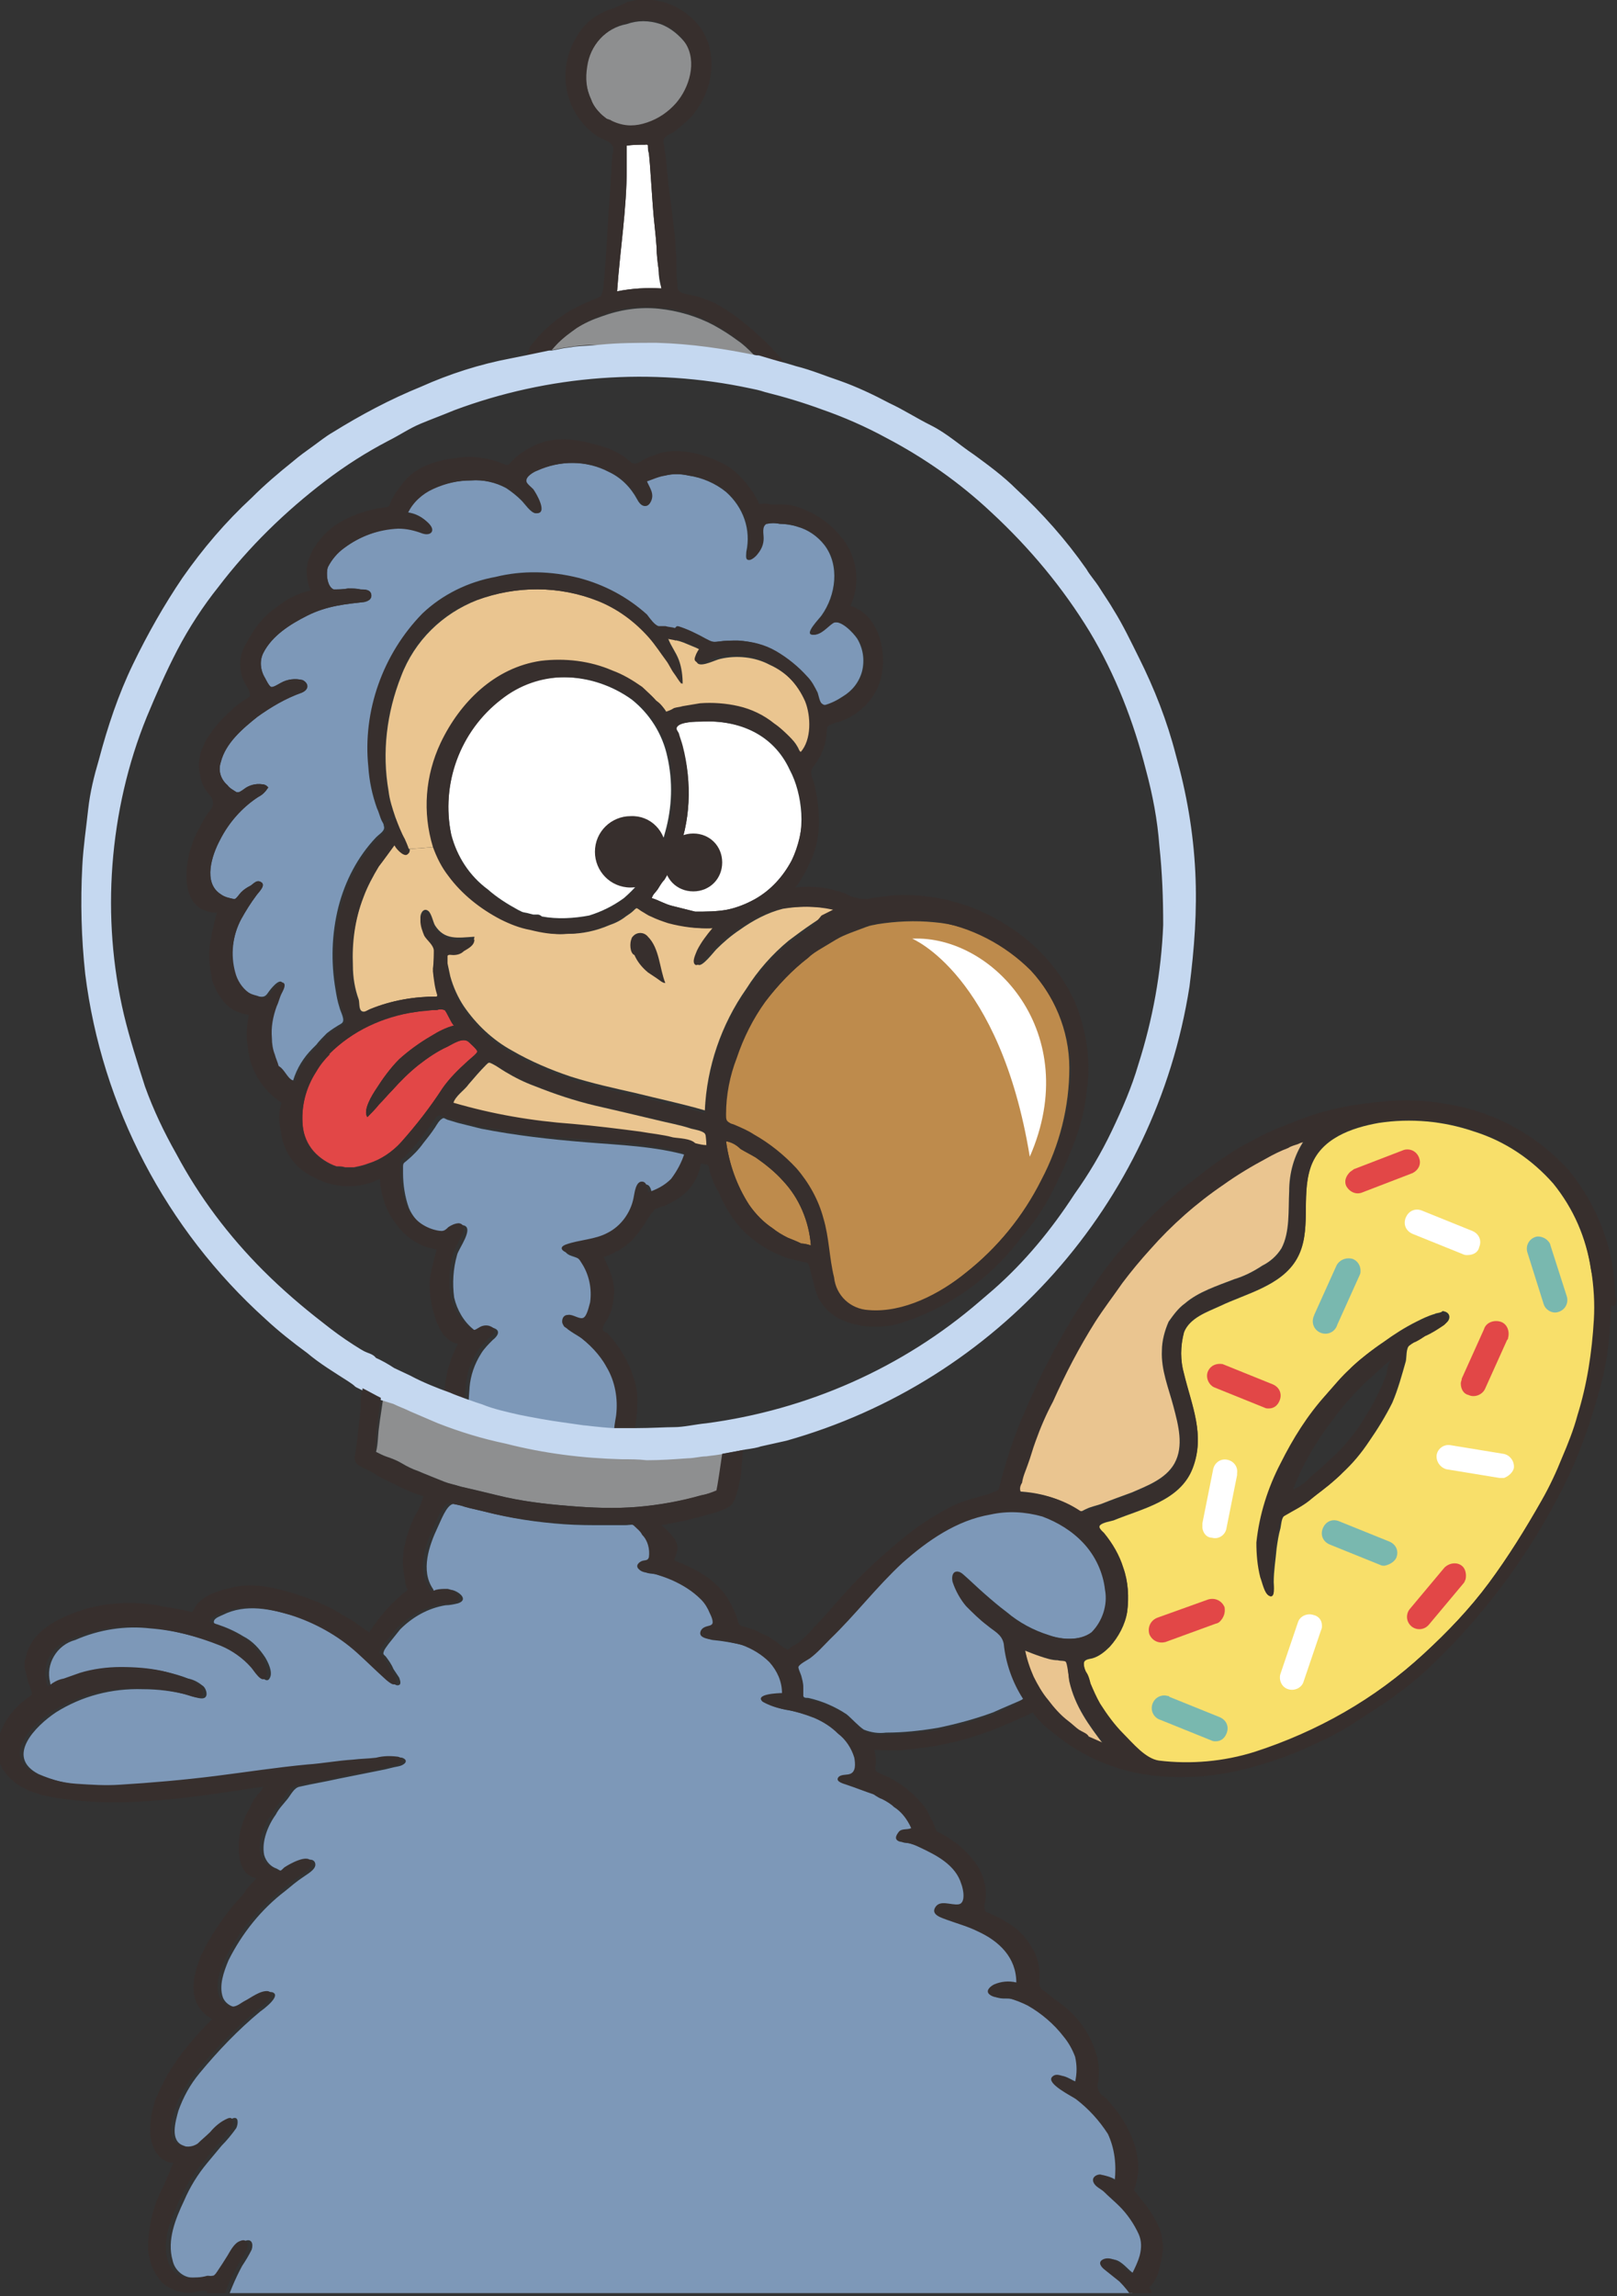<?xml version="1.0" encoding="utf-8"?>
<!-- Generator: Adobe Illustrator 23.0.3, SVG Export Plug-In . SVG Version: 6.00 Build 0)  -->
<svg version="1.1" id="Layer_1" xmlns="http://www.w3.org/2000/svg" xmlns:xlink="http://www.w3.org/1999/xlink" x="0px" y="0px"
	 viewBox="0 0 167.7 238" style="enable-background:new 0 0 167.7 238;" xml:space="preserve">
<rect x="0" y="0" width="167.7" height="238" fill="#333333" stroke="none"/>
<style type="text/css">
	.st0{clip-path:url(#SVGID_2_);}
	.st1{fill:#8E8F90;}
	.st2{fill:#7D98B8;}
	.st3{fill:#F8DF6A;}
	.st4{fill:#BE8B4C;}
	.st5{fill:#372F2D;}
	.st6{fill:#EAC590;}
	.st7{fill:#FFFFFF;}
	.st8{fill:#E24747;}
	.st9{fill:#C5D8F0;stroke:#C5D8F0;stroke-width:1.13;stroke-linecap:round;stroke-linejoin:round;}
	.st10{fill:#79B8AF;}
</style>
<title>dodo-04</title>
<g>
	<g id="dodo">
		<g>
			<defs>
				<rect id="SVGID_1_" x="-45.1" y="-10.3" width="217" height="248"/>
			</defs>
			<clipPath id="SVGID_2_">
				<use xlink:href="#SVGID_1_"  style="overflow:visible;"/>
			</clipPath>
			<g class="st0">
				<path class="st1" d="M39.3,148c0.1-0.9,0.4-2.6,0.5-3.6L41,145c0.6,0.3,1.2,0.5,1.8,0.8c0.9,0.4,1.9,0.8,2.8,1.2
					c2.3,0.9,4.6,1.6,7,2.1c3.9,1,7.9,1.5,11.9,1.6c0.9,0,1.7,0,2.6,0.1c1.4,0,2.8-0.1,4.2-0.2c0.6,0,1.3-0.2,1.9-0.2
					c0.6-0.1,1.1-0.1,1.9-0.3c-0.2,1.3-0.6,4-0.7,4.4c-0.5,0.2-1,0.4-1.6,0.5c-2.1,0.6-4.3,1-6.6,1.2c-2.4,0.2-4.8,0.1-7.2-0.1
					c-2.5-0.2-5-0.5-7.4-1.1c-1.2-0.3-2.5-0.6-3.8-0.9c-0.6-0.2-1.2-0.3-1.7-0.5s-2.5-1-2.7-1.1c-0.6-0.2-1.2-0.5-1.7-0.8
					s-1-0.5-1.6-0.7c-0.3-0.1-0.7-0.3-1.1-0.5C39.2,149.8,39.2,148.7,39.3,148z"/>
				<path class="st1" d="M59.5,35.9c-0.4,0.1-0.9,0.1-1.3,0.2l-1,0.2c0.4-0.5,0.9-1,1.4-1.4c0.4-0.3,0.8-0.6,1.2-0.9
					c0.8-0.5,1.7-0.9,2.6-1.2c1.9-0.7,3.9-1,5.9-0.8c2,0.2,4,0.8,5.7,1.7c0.9,0.5,1.7,1,2.5,1.6c0.6,0.4,1.1,0.9,1.6,1.4l0.2,0.2
					c-3.4-0.7-6.8-1.2-10.3-1.3c-2,0-3.9,0-5.9,0.2C61.2,35.7,60.4,35.8,59.5,35.9z"/>
				<path class="st2" d="M45.1,127.7c-1.2-0.4-2.2-1.3-2.7-2.5c-0.4-1.1-0.6-2.4-0.6-3.6c0-0.2,0-0.5,0-0.7c0-0.4,0.2-0.4,0.4-0.6
					c0.6-0.5,1.2-1.1,1.7-1.8c0.4-0.5,0.8-1,1.2-1.6c0.2-0.3,0.5-0.9,0.9-1c0.1,0,0.4,0.2,0.5,0.2c0.3,0.1,0.7,0.2,1,0.3
					c0.8,0.2,1.6,0.4,2.4,0.6c3.6,0.7,7.1,1.1,10.8,1.4c3.6,0.3,7.2,0.4,10.7,1.4c-0.3,1-0.8,1.9-1.4,2.7c-0.7,0.7-1.5,1.1-2.4,1.4
					c0-0.3-0.1-1-0.5-1.1c-0.8-0.2-0.9,1.3-1,1.7c-0.3,1.5-1.3,2.9-2.7,3.6c-1.3,0.7-2.9,0.7-4.3,1.2c-0.8,0.3-0.4,0.7,0.2,0.9
					s1,0.3,1.4,1c0.8,1.2,1.1,2.7,0.9,4.1c-0.1,0.3-0.3,1.4-0.7,1.6s-1.1-0.4-1.6-0.3c-0.4,0-0.6,0.3-0.6,0.7c0,0.2,0.1,0.3,0.2,0.5
					c0.4,0.3,0.9,0.6,1.4,0.9c1.2,0.9,2.3,2,3,3.3c0.9,1.5,1.2,3.3,1,5c0,0.1-0.2,1-0.2,1.5h-0.3c-1.7-0.1-3-0.3-3.2-0.3
					c-0.7-0.1-1.4-0.2-2.1-0.3c-1.5-0.2-3.1-0.5-4.6-0.8c-1.3-0.3-2.7-0.6-3.9-1.1l-1.4-0.5c0-0.6,0.1-1.5,0.1-1.7
					c0.1-1.2,0.5-2.4,1.2-3.5c0.3-0.5,0.8-1,1.2-1.4c0.4-0.3,0.9-0.9,0.2-1.2c-0.4-0.2-0.9-0.1-1.2,0.1c-0.5,0.3-0.6,0.4-1,0
					c-1-0.8-1.7-2-2-3.3c-0.2-1.5-0.1-3,0.3-4.4c0.1-0.6,1.9-2.9,0.6-3.1c-0.4,0-0.8,0.2-1.1,0.4c-0.2,0.2-0.4,0.4-0.7,0.4
					C45.7,127.9,45.4,127.8,45.1,127.7z"/>
				<path class="st3" d="M130.1,181.7c-3.2,1-6.6,1.3-9.9,0.9c-1.4-0.2-2.7-1.8-3.7-2.8c-0.9-0.9-1.7-2-2.4-3.1
					c-0.4-0.7-0.7-1.4-1-2.1c-0.1-0.4-0.2-0.8-0.4-1.1c-0.2-0.3-0.3-0.7-0.3-1c0-0.5,0.5-0.5,0.9-0.6c0.7-0.2,1.3-0.7,1.8-1.2
					c0.9-1,1.6-2.3,1.8-3.6c0.2-1.5,0.1-3.1-0.4-4.5c-0.4-1.3-1.1-2.5-2-3.6c-0.2-0.2-0.7-0.6-0.4-0.9s1.1-0.4,1.4-0.5
					c2.9-1.2,6.9-2,8.2-5.4s-0.1-6.4-0.9-9.7c-0.4-1.4-0.4-2.9,0-4.4c0.6-1.5,2.4-2.1,3.7-2.7c2.7-1.3,6.4-2.1,8-4.9
					s0.4-6.3,1.4-9.4s4.3-4.2,7.1-4.7c3.3-0.5,6.7-0.2,9.9,0.9c3.2,1,6,2.9,8.2,5.4c2.1,2.6,3.4,5.6,3.9,8.9
					c0.4,1.7,0.5,3.4,0.4,5.1c-0.2,3.4-0.7,6.7-1.7,9.9c-0.4,1.5-1,3-1.6,4.4c-0.6,1.5-1.3,3-2.1,4.4c-1.7,3-3.5,5.9-5.5,8.6
					c-2,2.7-4.3,5.1-6.8,7.4C142.5,176.2,136.6,179.6,130.1,181.7z M131.6,165.4c0.7,0.4,0.5-1.1,0.5-1.4c0-1.2,0.2-2.3,0.3-3.5
					c0.1-0.7,0.2-1.4,0.4-2.1c0.1-0.5,0.1-1.1,0.5-1.4c1-0.7,2.1-1.2,3-1.9c1-0.7,2-1.5,2.9-2.4c1.1-1,2-2.1,2.8-3.3
					c0.9-1.3,1.7-2.6,2.4-4c0.6-1.4,1-2.9,1.4-4.3c0.1-0.5,0-1.3,0.4-1.7c0.2-0.2,0.5-0.4,0.8-0.5c0.3-0.2,0.6-0.4,1-0.6
					c0.6-0.4,1.3-0.7,1.9-1.1s0.6-1.2-0.3-1.3c-0.1,0.2-0.7,0.2-0.8,0.3c-0.7,0.2-1.3,0.5-1.9,0.8c-1.2,0.6-2.3,1.3-3.4,2.1
					c-1.2,0.8-2.3,1.7-3.3,2.6c-0.9,0.9-1.7,1.8-2.5,2.7c-1.9,2.2-3.5,4.6-4.7,7.1c-1.4,2.6-2.2,5.3-2.5,8.2
					c-0.1,1.2,0.1,2.4,0.4,3.6C130.9,164,131.1,165.1,131.6,165.4L131.6,165.4z"/>
				<path class="st4" d="M134.4,266.1c0.4-0.8,0.7-1.6,0.8-1.7c0.3-0.6,1.2-0.6,1.8-0.8c0.9-0.2,1.7-0.6,2.6-0.8
					c1.8-0.6,3.6-0.8,5.4-0.7c3.7,0.4,6.8,2.8,8.1,6.2c0.2,0.7,0.4,1.7-0.1,2.2s-1.5,0.2-2.2,0c-1.6-0.5-3.1-1.2-4.5-2
					c-1.7-0.8-3.4-1.5-5.2-2c-0.8-0.2-1.6-0.4-2.5-0.6c-0.7-0.2-1.5-0.3-2.2-0.1c-0.2,0.1-0.4,0.2-0.5,0.5L134.4,266.1z"/>
				<path class="st5" d="M138.2,147.2c-1.7,2.2-3.1,4.6-4.1,7.2c0.7-0.3,1.3-0.7,1.8-1.3c0.6-0.5,1.2-1,1.8-1.6
					c1.2-1,2.2-2.2,3.1-3.4c0.8-1.2,1.6-2.5,2.2-3.8c0.3-0.6,0.6-1.3,0.8-1.9c0.1-0.4,0.1-1.1,0.5-1.4c0-0.1-0.9,0.6-0.9,0.7
					c-0.6,0.5-1.2,1.1-1.8,1.6C140.4,144.5,139.2,145.8,138.2,147.2z M131.6,165.4c-0.5-0.3-0.7-1.4-0.9-1.9
					c-0.3-1.2-0.4-2.4-0.4-3.6c0.3-2.9,1.2-5.7,2.5-8.2c1.3-2.6,2.8-5,4.7-7.1c0.8-0.9,1.6-1.9,2.5-2.7c1-1,2.1-1.8,3.3-2.6
					c1.1-0.8,2.2-1.5,3.4-2.1c0.6-0.3,1.3-0.6,1.9-0.8c0.2,0,0.8-0.1,0.8-0.3c0.8,0.1,0.9,0.9,0.3,1.3s-1.2,0.8-1.9,1.1
					c-0.3,0.2-0.6,0.4-1,0.6c-0.3,0.1-0.5,0.3-0.8,0.5c-0.3,0.4-0.3,1.2-0.4,1.7c-0.4,1.5-0.8,2.9-1.4,4.3c-0.7,1.4-1.5,2.7-2.4,4
					c-0.8,1.2-1.8,2.3-2.8,3.3c-0.9,0.8-1.9,1.6-2.9,2.4c-0.9,0.8-2,1.3-3,1.9c-0.4,0.3-0.4,0.9-0.5,1.4c-0.2,0.7-0.3,1.4-0.4,2.1
					c-0.2,1.2-0.3,2.3-0.3,3.5C132.1,164.3,132.3,165.8,131.6,165.4L131.6,165.4z"/>
				<path class="st4" d="M117.4,274.7c-1.3-0.3-2.8-1.5-2.2-3s2.1-2.3,3.4-2.8c1.7-0.7,3.6-1,5.4-0.9c0.4,0,0.8,0.1,1.2,0.2
					c0.5,0.1,0.9,0.5,1.4,0.6c0.7,0.2,1.4-0.1,1.8-0.7c1.1-1.4,1.6-3.2,1.3-5c-0.4-1.9-1.4-3.5-2.9-4.8c-1.3-1.3-2.8-2.4-4.4-3.3
					c-0.8-0.4-1.6-0.8-2.4-1.1c-0.2-0.1-0.7-0.1-0.8-0.3s0.2-0.5,0.3-0.8c0.4-0.2,0.4-0.9,0.6-1.2c0.2-0.6,0.3-1.2,0.3-1.8
					c1.8,0.1,3.6,0.6,5.2,1.4c0.8,0.4,1.5,0.8,2.3,1.2c0.8,0.5,1.7,1.1,2.4,1.8c1.4,1.1,2.4,2.6,3,4.3c0.5,1.7,0.6,3.6,0.2,5.4
					c-0.1,0.7-0.3,1.3-0.5,2c-0.1,0.4-0.4,1.2-0.1,1.6s1-0.4,1.5-1.3l1.5,0.3c0,0.3,0.2,0.6,0.4,0.7c0.7,0.4,1.4,0.6,2.2,0.7
					c1.7,0.5,3.4,1.1,5,2c1.3,0.8,2.5,1.9,3.3,3.2c1.1,1.5,1.8,3.3,1.9,5.2c0,1.3-0.2,3.9-1.5,4.6s-2.7-2.9-3.2-3.6
					c-0.9-1.6-2-3.2-3.1-4.6c-0.7-0.7-1.4-1.4-2.1-2c-0.3-0.3-0.6-0.5-1-0.8c-0.5-0.2-0.9-0.4-1.4-0.6c-0.5-0.4-1-1.1-1.8-1.2
					c-1.2-0.1-0.2,1.2,0,1.6c1.1,1.6,2,3.3,2.5,5.1c0.6,2,0.6,4,0.2,6c-0.4,1.6-1,3.1-1.9,4.5c-1,1.7-2.5,3-4.3,3.7
					c-0.6,0.2-1.4,0.3-1.8-0.3c-0.4-0.8,0-2,0.2-2.8c0.8-3.7,2.5-7.3,1.4-11.1c-0.4-1.5-1.6-3.3-3.1-3.8c-2-0.6-3.7,0.2-5.6,0.9
					C120.9,274.2,119.1,275,117.4,274.7z"/>
				<path class="st6" d="M110.9,174.3c0.6,2.6,2,4.5,3.6,6.6l-1.6-0.8c-0.1-0.3-0.7-0.5-1-0.7s-0.7-0.6-1.1-0.9
					c-0.8-0.6-1.5-1.4-2.1-2.2c-0.6-0.7-1.1-1.6-1.5-2.4c-0.4-0.9-0.7-1.8-0.9-2.8c0.5,0.2,1,0.4,1.6,0.6c0.6,0.2,1.2,0.4,1.8,0.4
					c0.3,0.1,0.7,0,0.9,0.2S110.8,173.8,110.9,174.3z"/>
				<path class="st2" d="M112.5,160c1.2,1.3,2,3,2.2,4.8c0.3,1.6-0.3,3.3-1.4,4.4c-1.2,0.9-3.1,0.8-4.5,0.3
					c-1.6-0.5-3.1-1.3-4.4-2.4c-0.8-0.6-1.5-1.2-2.3-1.9s-1.4-1.3-2.2-2s-1.2,0-1,0.8c0.3,0.9,0.8,1.8,1.4,2.5
					c0.7,0.7,1.4,1.4,2.2,2c0.7,0.6,1.5,0.9,1.7,1.9c0.2,2,0.9,4,2,5.7c-1.1,0.5-2.1,0.9-3.2,1.4c-1.9,0.7-3.8,1.2-5.7,1.6
					c-1.8,0.3-3.6,0.5-5.4,0.5c-0.8,0.1-1.5,0-2.3-0.3c-0.6-0.4-1.2-1.1-1.8-1.6c-1.2-0.8-2.6-1.4-4-1.7c-0.3,0-0.4,0-0.5-0.2
					c0-0.3,0-0.7,0-1c0-0.4-0.1-0.7-0.2-1.1c-0.1-0.3-0.4-0.9-0.3-1.1c0.1-0.3,0.9-0.7,1.2-0.9c0.8-0.6,1.4-1.3,2.1-2
					c2.6-2.5,4.8-5.4,7.5-7.9c2.6-2.3,5.6-4.4,9.1-5c1.8-0.4,3.6-0.3,5.4,0.2C109.8,157.8,111.3,158.7,112.5,160z"/>
				<path class="st6" d="M112.7,156.4c-0.5,0.2-0.5,0.4-1,0.1c-1.8-1.2-3.9-1.8-6.1-1.9c0.1-0.3,0.2-0.7,0.3-1
					c0.1-0.7,0.4-1.3,0.6-1.9c0.3-0.8,0.5-1.6,0.8-2.4c0.5-1.4,1.1-2.8,1.8-4.1c1.3-2.9,2.7-5.6,4.4-8.3c0.9-1.4,1.9-2.7,2.8-4
					c0.9-1.2,1.9-2.4,2.9-3.5c2.2-2.5,4.8-4.8,7.6-6.7c1.4-1,2.9-1.9,4.4-2.7c0.7-0.4,1.5-0.8,2.3-1.1c0.3-0.2,0.7-0.3,1-0.4
					c0.2-0.1,0.4-0.2,0.7-0.2c-1,1.5-1.5,3.3-1.5,5.2c-0.1,1.9,0.1,4.2-0.8,5.9c-0.5,0.8-1.2,1.4-2,1.8c-0.9,0.6-1.9,1.1-2.9,1.4
					c-1.8,0.7-3.7,1.3-5.1,2.5c-0.7,0.5-1.2,1.2-1.7,1.9c-0.4,0.9-0.7,2-0.7,3c-0.1,2,0.7,3.9,1.2,5.8s1.1,4.1,0.1,5.9
					c-0.9,1.6-2.8,2.3-4.4,3c-1.1,0.4-2.2,0.8-3.2,1.2C113.6,156.1,113.1,156.2,112.7,156.4z"/>
				<path class="st4" d="M106.7,100.3c2.6,2.8,4.2,6.5,4.2,10.4c0,4-1,8-2.9,11.6c-1.9,3.8-4.6,7.1-7.9,9.7
					c-2.7,2.2-6.5,4.2-10.1,3.9c-1.9-0.1-3.4-1.5-3.6-3.4c-0.5-2-0.5-4.1-1.1-6.1c-0.5-1.9-1.5-3.7-2.8-5.2
					c-1.3-1.4-2.8-2.6-4.4-3.5c-0.6-0.4-1.3-0.7-2-1c-0.2-0.1-0.4-0.1-0.5-0.2c-0.4-0.2-0.4-0.4-0.4-0.9c0-2,0.4-4,1.1-5.8
					c0.7-2.1,1.7-4.1,3-5.9c1.3-1.7,2.8-3.3,4.5-4.6c0.4-0.4,0.9-0.7,1.4-1s1-0.6,1.5-0.9s1-0.5,1.5-0.7s1.1-0.4,1.6-0.6
					s0.8-0.2,1.2-0.3c1.9-0.3,3.9-0.4,5.9-0.2C100.6,95.9,104,97.7,106.7,100.3z"/>
				<path class="st7" d="M83.1,84.3c0.1,1.7-0.2,3.4-1,4.9c-0.9,1.7-2.2,3.1-3.8,4c-0.9,0.5-1.9,0.9-2.9,1.1
					c-1.1,0.2-2.2,0.2-3.3,0.2c-0.8-0.2-1.6-0.4-2.4-0.6s-1.4-0.6-2.1-0.8c0.1-0.4,0.4-0.6,0.6-0.9c0.2-0.3,0.4-0.7,0.7-1
					c0.5-0.8,0.9-1.7,1.3-2.5c0.7-1.8,1.1-3.6,1.2-5.5c0.1-2-0.1-4-0.7-5.9c-0.1-0.4-0.3-0.9-0.4-1.3c-0.1-0.2-0.3-0.4-0.2-0.6
					c0.3-0.6,2.1-0.6,2.6-0.6c3.9-0.2,7.5,1.3,9.2,5C82.6,81.1,83,82.7,83.1,84.3z"/>
				<path class="st5" d="M103.9,257.1c0.1,0.4,0.1,0.5,0.5,0.6l-0.5,1.5c-0.4,1.4-1.3,2.6-2.6,3.2c-1.3,0.7-2.8,1-4.4,0.9
					c-0.3-0.1-0.5-0.1-0.8-0.1c-0.3,0-0.1,0-0.3,0.2s-0.5,0.7-0.7,1c-0.9,1.1-2.1,1.9-3.4,2.4c-1.3,0.5-2.6,0.7-4,0.6
					c-0.6,0-0.6,0-1,0.5s-0.7,1-1,1.5c-0.8,1-1.9,1.8-3.2,2.1c-0.7,0.2-1.4,0.2-2.1-0.1c-0.2-0.1-0.4-0.1-0.6-0.2l0.8-1.4
					c0.6,0.2,1.3,0.1,1.9-0.1c0.6-0.3,1.1-0.7,1.6-1.2c1-1.1,1.9-2.3,2.6-3.6c0.1-0.2,0.6-1.4,0.9-1.1s0.1,1.6,0,2
					c2.1,0.1,4.2-0.7,5.7-2.2c0.7-0.7,1.2-1.5,1.7-2.3c0.5-0.8,0.9-1.6,1.1-2.4c0.8,0.2,0.5,1.6,0.4,2.1s0.1,0.6,0.6,0.6
					c0.6,0,1.1,0,1.7-0.2c1.1-0.3,2.1-0.9,2.8-1.8c0.8-0.9,1.4-2.1,1.6-3.3C103.7,256.3,103.8,256.6,103.9,257.1z"/>
				<path class="st5" d="M77,231.3c1.5,1,0.5,4.6-1.2,3.4c-0.8-0.5-1.2-1.4-1-2.3C75,231.5,76,231,77,231.3
					C77,231.3,77,231.3,77,231.3z"/>
				<path class="st4" d="M83.1,128.9c-0.4-0.2-0.9-0.4-1.4-0.6c-0.6-0.3-1.1-0.6-1.6-1c-0.9-0.6-1.7-1.4-2.4-2.4
					c-1.3-2-2.1-4.3-2.4-6.6c0.6,0.1,1.1,0.4,1.5,0.8c0.5,0.3,1.1,0.6,1.6,0.9c1,0.7,2,1.5,2.8,2.4c1.7,1.8,2.7,4.2,2.9,6.7
					C83.8,129,83.4,128.9,83.1,128.9z"/>
				<path class="st6" d="M45.1,87.8L42.4,88c-0.1-0.3-0.3-0.7-0.4-1c-0.4-0.7-0.7-1.5-1-2.3c-0.3-0.9-0.6-1.8-0.7-2.7
					c-0.7-4-0.2-8.1,1.3-11.9c1.4-3.7,4.3-6.5,7.9-7.9c4.1-1.5,8.5-1.5,12.6,0.1c2,0.8,3.9,2.1,5.3,3.8c0.6,0.8,1.2,1.6,1.8,2.4
					c0.3,0.4,0.6,0.8,0.8,1.3c0.2,0.4,0.5,0.8,0.8,1.1c0-0.8-0.1-1.7-0.4-2.5c-0.3-0.8-0.8-1.4-1.1-2.2c0.3,0,0.6,0.1,0.9,0.2
					c0.5,0.1,0.9,0.3,1.4,0.5c0.2,0.1,1.1,0.4,1.1,0.6c-0.1,0.1-0.2,0.3-0.3,0.5c-0.1,0.3-0.3,0.6,0,0.8c0.5,0.3,1.8-0.4,2.3-0.5
					c1.7-0.4,3.6-0.2,5.1,0.6c1.8,0.8,3.1,2.2,3.9,4c0.6,1.5,0.7,4-0.5,5.3c-0.1-0.2-0.2-0.3-0.3-0.4c-0.2-0.5-0.5-0.9-0.8-1.2
					c-0.5-0.5-1-1-1.6-1.4c-1.1-0.9-2.4-1.5-3.7-1.8c-1.3-0.3-2.7-0.4-4-0.3c-0.6,0.1-1.2,0.2-1.8,0.3c-0.3,0.1-0.6,0.1-0.9,0.2
					c-0.3,0.2-0.6,0.3-0.9,0.4c-0.2-0.5-0.6-0.9-1-1.2c-0.4-0.5-0.9-0.9-1.4-1.4c-1-0.7-2-1.3-3.1-1.7c-2.3-1-4.9-1.3-7.4-1
					c-4.8,0.7-8.4,4.3-10.4,8.5C44.2,80.5,44,84.3,45.1,87.8z"/>
				<path class="st7" d="M58.4,70.2c2.5,0,5,0.8,7.1,2.3c1.9,1.5,3.2,3.6,3.7,5.9c0.6,2.6,0.5,5.3-0.2,7.8c-0.7,2.7-2.2,5.1-4.3,6.9
					c-1.1,0.8-2.3,1.4-3.6,1.8c-1.6,0.3-3.3,0.4-4.9,0.1c-0.1-0.1-0.3-0.2-0.4-0.2h-0.3h-0.2l-0.4-0.1l0,0c-0.3-0.1-0.6-0.1-0.8-0.2
					l-0.4-0.2c-1.1-0.6-2.2-1.3-3.1-2.1c-1.9-1.4-3.2-3.4-3.8-5.7c-1.1-5.3,0.9-10.8,5.2-14.1C53.7,71,56,70.2,58.4,70.2z"/>
				<path class="st5" d="M80.6,266.7c0.2,0.2,0.2,0.9,0.2,1.2c0,0.3-0.1,0.7-0.2,1c-0.1,0.3-0.3,0.6-0.1,0.8c0,0,0.1,0.1,0.2,0.1
					l-0.8,1.4c-0.2,0-0.3,0.1-0.4,0.2c-1.7,2-4.2,3-6.8,2.8c0.1,0.3,0.2,0.7,0.4,1c0.2,0.7,0.4,1.3,0.5,2c0.2,1.3,0.2,2.6-0.2,3.8
					c-0.4,2-1.9,3.6-3.9,4.2c-0.4,0.1-0.5,0.1-0.5,0.4l-1.5-0.1c0.3-1.3,0.3-2.7-0.2-4c0.9-0.1,1.3,1.6,1.4,2.2
					c1.6-0.8,2.6-2.5,2.8-4.2c0.1-1.7-0.2-3.4-0.9-5c-0.2-0.6-0.5-1.2-0.8-1.9c-0.2-0.4-0.6-1.1,0.1-1.2s1.2,0.4,1.7,0.7
					c0.7,0.3,1.4,0.5,2.2,0.4c3-0.2,5.2-2.8,6.5-5.3C80.3,266.8,80.4,266.5,80.6,266.7z"/>
				<path class="st1" d="M65.4,13.1c-0.7-0.1-1.4-0.2-2-0.5c-0.1-0.2-0.3-0.2-0.5-0.3c-0.2-0.1-0.4-0.3-0.6-0.5
					c-0.4-0.4-0.8-0.9-1-1.5c-0.5-1.1-0.7-2.3-0.5-3.4c0.4-2.2,2-4,4.2-4.4c1.1-0.4,2.3-0.4,3.5,0c1.1,0.4,2,1.2,2.7,2.1
					c1.2,1.9,0.4,4.6-1,6.2c-0.8,0.9-1.8,1.6-3,2C66.6,13,66,13.1,65.4,13.1z"/>
				<path class="st5" d="M65.5,97.3c0.3-0.5,1-0.7,1.5-0.4c0.1,0.1,0.2,0.1,0.3,0.2c1.2,1.2,1.2,3.3,1.7,4.8c-0.3,0-0.6-0.4-0.9-0.5
					c-0.3-0.1-0.6-0.3-0.9-0.6c-0.6-0.5-1.1-1.1-1.4-1.8C65.2,98.8,65.2,97.7,65.5,97.3z"/>
				<path class="st5" d="M64.3,294.4l1.2-0.2c0,0.4,0.2,0.8,0.3,1.2c0.6,2.7,1.1,5.3,1.7,8c2.1-0.8,4.4-0.6,6.2,0.7
					c1.7,1.3,2.9,3.1,3.4,5.2c0.4,1.8,0.2,4.3-2,4.6c-1.1,0.1-2.3-0.2-3.2-0.7c-0.9-0.6-1.8-1.1-2.8-1.6h-1.2c0-0.8,0-1.5,0-2.3
					c1.1,0.4,2.1,1,3.1,1.5c1,0.5,2,1,3.1,1.3c0.4,0.1,1,0.1,1.3-0.2c0.2-0.4,0.3-0.8,0.3-1.2c-0.1-1.1-0.4-2.1-1-3
					c-1.1-2.2-3.4-3.4-5.8-3.1c-0.7,0.1-2.2,1-2.9,0.4c-0.4-0.4-0.1-0.6,0-1s-0.2-1.1-0.2-1.6C65,299.7,64.5,297.1,64.3,294.4z"/>
				<path class="st7" d="M65,15.3c0-0.1,0-0.2,0-0.2c0.6-0.1,1.3-0.1,1.9-0.1c0.2-0.1,0.3,0,0.3,0.1c0,0.1,0,0.2,0,0.2
					c0,0.2,0,0.4,0.1,0.6l0.1,1.1c0.1,1.5,0.2,2.9,0.3,4.3c0.1,1.5,0.3,2.9,0.4,4.4c0,0.7,0.1,1.5,0.2,2.2c0,0.7,0.1,1.3,0.3,2
					c-1.5-0.1-3.1,0-4.6,0.3c0.3-4.3,1-8.5,1-12.8L65,15.3z"/>
				<path class="st4" d="M54.9,324.4c-2.7,0-5.9,0.1-8.5-0.9c-1.5-0.6,0.4-1.5,1.1-1.9c1.3-0.6,2.7-1.1,4.1-1.4
					c3.1-0.6,6.2-0.8,9.4-0.5c1.1,0.1,2,0.2,3.1,0.3c0.3,0,1,0.2,1.1-0.2s-0.4-0.6-0.6-0.7c-0.8-0.4-1.6-0.7-2.4-1
					c-0.5-0.2-0.9-0.1-0.9-0.7s0.2-1.1,0.2-1.7c0.1-3.7,0.2-7.3,0.2-11c0-1.8-0.1-3.7-0.3-5.5c-0.1-0.9-0.2-1.8-0.3-2.7
					c-0.1-0.5-0.2-1-0.2-1.6c0-0.2,0-0.4,0-0.5c1.1,0.4,2.4,0.3,3.5-0.2c0.2,2.7,0.7,5.4,1.5,8c0.1,0.5,0.4,1.1,0.2,1.6
					s-0.4,0.6,0,1c0.7,0.6,2.1-0.3,2.9-0.4c2.4-0.3,4.7,0.9,5.8,3.1c0.6,0.9,0.9,1.9,1,3c0.1,0.4,0,0.9-0.3,1.2
					c-0.3,0.3-0.9,0.3-1.3,0.2c-1.1-0.3-2.1-0.8-3.1-1.3c-1-0.5-2-1.1-3.1-1.5c0,0.8,0,1.5,0,2.3s0.1,1.6,0.1,2.4
					c0.1,1.5,0.4,3,0.5,4.5c0.2,1.4-0.2,2.8-1.2,3.8c-1,0.9-2.3,1.4-3.7,1.5C60.7,324.2,57.8,324.4,54.9,324.4z"/>
				<path class="st7" d="M55.5,94.8h0.3H55.5z"/>
				<path class="st5" d="M65,17.4c0,4.3-0.7,8.5-1,12.8c1.5-0.3,3.1-0.4,4.6-0.3c-0.1-0.7-0.2-1.3-0.3-2c-0.1-0.7-0.2-1.5-0.2-2.2
					c-0.1-1.5-0.3-2.9-0.4-4.4c-0.1-1.4-0.2-2.9-0.3-4.3l-0.1-1.1c0-0.2,0-0.4-0.1-0.6c0-0.1,0-0.2,0-0.2c0-0.1-0.1-0.1-0.3-0.1
					c-0.6,0-1.3,0-1.9,0.1c0,0.1,0,0.1,0,0.2L65,17.4z M63.4,12.5c0.6,0.3,1.3,0.5,2,0.5c0.6,0,1.1-0.1,1.7-0.3c1.2-0.4,2.2-1.1,3-2
					c1.4-1.6,2.2-4.3,1-6.2c-0.6-1-1.6-1.7-2.6-2.1c-1.1-0.4-2.3-0.4-3.5,0c-2.2,0.5-3.8,2.3-4.1,4.5c-0.2,1.2-0.1,2.4,0.4,3.4
					c0.2,0.6,0.6,1.1,1,1.5c0.2,0.2,0.4,0.3,0.6,0.5C63.1,12.4,63.3,12.4,63.4,12.5z M58.9,5.9c0.4-1.4,1.1-2.7,2.2-3.7
					c0.6-0.5,1.3-0.9,2.1-1.2c0.7-0.2,1.2-0.5,1.9-0.8c2.9-0.8,6,0.4,7.7,2.9c1.8,2.9,1,6.7-1.2,9.1c-0.6,0.6-1.2,1.1-1.9,1.6
					c-0.3,0.1-0.6,0.3-0.8,0.5c-0.1,0.1-0.1,0.3-0.1,0.5c0,0.1,0.1,0.3,0.1,0.5c0.3,1.7,0.3,3.4,0.6,5.1c0.2,1.8,0.5,3.7,0.6,5.6
					c0.1,1,0,2,0.1,2.9c0.1,0.5-0.1,1.2,0.4,1.4c0.5,0.2,1.1,0.3,1.6,0.4c0.7,0.2,1.5,0.5,2.1,0.8c1.6,0.9,3,2,4.3,3.2
					c0.7,0.6,1.3,1.2,1.9,1.9c0.3,0.3,0.6,0.6,0.8,1c-0.8-0.2-1.8-0.5-2.8-0.8c-0.1,0-0.1,0-0.2,0l-0.2-0.2c-0.5-0.5-1-1-1.6-1.4
					c-0.8-0.6-1.6-1.1-2.5-1.6c-1.8-1-3.7-1.6-5.7-1.7c-2-0.2-4,0-5.9,0.8c-0.9,0.3-1.8,0.8-2.6,1.3c-0.4,0.3-0.8,0.5-1.2,0.9
					c-0.5,0.4-1,0.9-1.4,1.4c-0.1,0-0.2,0-0.2,0l-2.4,0.5c0.1-0.3,0.3-0.6,0.4-0.9c0.4-0.5,0.8-1,1.2-1.4c1.1-1.1,2.4-2.1,3.9-2.8
					c0.4-0.2,0.9-0.4,1.3-0.6c0.3-0.1,0.6-0.2,0.9-0.4c0.2-0.4,0.3-0.8,0.3-1.2c0.2-1.9,0.3-3.8,0.4-5.7s0.3-4,0.4-6
					c0-0.6,0.1-1.2,0.1-1.7c0.1-0.2,0.1-0.5,0.1-0.7c0-0.1,0-0.2-0.1-0.3c-0.2-0.5-1.2-0.7-1.6-1C59.2,12.2,58.1,9,58.9,5.9z"/>
				<path class="st7" d="M55.3,94.8h0.2H55.3l-0.4-0.1L55.3,94.8z"/>
				<path class="st7" d="M54.8,94.7c-0.3-0.1-0.6-0.1-0.8-0.2C54.2,94.6,54.5,94.6,54.8,94.7z"/>
				<path class="st6" d="M61.7,114.6c2.2,0.5,4.3,1,6.4,1.5c1.2,0.3,2.4,0.5,3.6,0.9c0.4,0.1,1.1,0.2,1.4,0.5c0.2,0.3,0.1,1,0.2,1.4
					c-0.4-0.2-0.8-0.3-1.2-0.3c-0.5-0.5-1.7-0.5-2.3-0.6c-1.1-0.3-2.3-0.4-3.4-0.6c-2.3-0.3-4.7-0.6-7-0.8c-4.2-0.3-8.3-1-12.4-2.2
					c0.2-0.8,1.2-1.4,1.6-2c0.6-0.7,1.2-1.4,1.8-2c0.3-0.3,0.3-0.3,0.7-0.1s0.8,0.5,1.3,0.8c1,0.6,2,1.1,3.1,1.5
					C57.5,113.4,59.6,114.1,61.7,114.6z"/>
				<path class="st7" d="M48.4,145.6c0,0.1,0,0.2,0,0.3c-0.5-0.1-1.1-0.7-1.9-0.7c0-0.1,0-0.2,0-0.3
					C47.1,145.1,47.7,145.4,48.4,145.6z"/>
				<path class="st4" d="M43.1,321c-1.2-0.5,0-1.4,0.6-1.8c1.1-0.7,2.4-1.3,3.7-1.6c1.4-0.4,2.9-0.7,4.3-0.9c1.5-0.2,3-0.4,4.5-0.5
					c0.7,0,1.3,0,2,0c0.3,0,1.3,0,1.4,0.3c0.1,0.4,0,0.8-0.1,1.1c-0.2,0.2-1.5,0-1.9,0c-1.4,0-2.9,0.1-4.3,0.3
					c-1.5,0.2-3,0.6-4.5,1.1c-0.7,0.2-1.3,0.5-2,0.7c-0.4,0.1-1.1,0.3-1.3,0.7c-0.5,0.1-0.7,0.7-1.1,0.8S43.4,321.1,43.1,321z"/>
				<path class="st4" d="M43.6,317c-0.1-0.3,0-0.6,0.2-0.9c2.5-2.3,6.4-3.3,9.8-3.5c1.6,0,3.2,0.2,4.8,0.5c0.3,0,1.2,0,1.4,0.2
					s0,1.1,0,1.4c-1.4-0.3-2.9-0.4-4.3-0.4c-1.3,0.1-2.5,0.3-3.8,0.5c-1.4,0.1-2.8,0.4-4.2,0.8C46.2,316,44.9,316.4,43.6,317z"/>
				<path class="st5" d="M43.9,323.2c-0.3-0.1-0.5-0.2-0.8-0.2c-0.9-0.2-1.7-0.8-2.2-1.6c-0.4-1-0.1-2.2,0.7-2.9
					c0.5-0.5,0.4-0.5,0.2-1.1c-0.2-0.5-0.2-1.1,0-1.5c0.7-1.9,3.3-3.1,5.1-3.7c2.1-0.7,4.2-1.1,6.4-1.3c2.3-0.3,4.5,0.4,6.7,0.9
					c0-1.5,0.1-3,0.1-4.5c0-0.7,0-1.4,0.1-2.1c0-0.3-0.1-1,0-1.1c0,0-0.1,0-0.1,0c-0.1-1,0-2.3-0.1-3.4c0-1.5-0.2-2.9-0.4-4.4
					c0-0.3,0-0.7,0-1.1h1.2c0,0.5,0.2,1.1,0.2,1.6c0.1,0.9,0.2,1.8,0.3,2.7c0.2,1.8,0.3,3.7,0.3,5.5c0,3.7-0.1,7.4-0.2,11
					c0,0.6-0.2,1.1-0.2,1.7s0.4,0.5,0.9,0.7c0.8,0.3,1.7,0.6,2.4,1c0.2,0.1,0.7,0.4,0.6,0.7c-0.1,0.3-0.8,0.2-1.1,0.2
					c-1-0.1-2-0.3-3.1-0.3c-3.1-0.3-6.3-0.2-9.4,0.5c-1.4,0.3-2.8,0.7-4.1,1.4c-0.7,0.3-2.6,1.3-1.1,1.9c2.6,1,5.8,0.9,8.5,0.9
					c2.9,0,5.8-0.2,8.7-0.6c1.3-0.1,2.6-0.6,3.7-1.5c1-1,1.4-2.4,1.2-3.8c-0.1-1.5-0.4-3-0.5-4.5c0-0.8-0.1-1.6-0.1-2.4h1.2
					c0.2,1.5,0.5,3,0.7,4.5c0.2,1.3,0.3,2.6,0.3,3.9c-0.1,1.2-0.5,2.4-1.3,3.3c-0.9,0.9-2,1.5-3.1,1.9c-2.3,0.9-5,0.9-7.4,0.9
					c-2.6,0.2-5.2,0.2-7.8,0c-1.3-0.1-2.5-0.3-3.7-0.6c-1-0.2-1.9-0.7-2.6-1.5C44,323.9,44,323.4,43.9,323.2z M43.9,316.1
					c-0.2,0.3-0.3,0.6-0.2,0.9c1.3-0.5,2.6-1,3.9-1.4c1.4-0.4,2.8-0.6,4.2-0.8c1.3-0.1,2.5-0.3,3.8-0.5c1.4-0.1,2.9,0,4.3,0.4
					c0-0.3,0.3-1.1,0-1.4s-1.1-0.2-1.4-0.2c-1.6-0.3-3.2-0.5-4.8-0.5C50.2,312.8,46.3,313.8,43.9,316.1L43.9,316.1z M43.8,319.2
					c-0.6,0.4-1.8,1.3-0.6,1.8c0.3,0.1,1.1,0.5,1.4,0.4s0.6-0.8,1.1-0.8c0.2-0.4,0.9-0.6,1.3-0.7c0.7-0.2,1.3-0.5,2-0.7
					c1.5-0.5,3-0.8,4.5-1.1c1.4-0.2,2.9-0.3,4.3-0.3c0.4,0,1.7,0.2,1.9,0c0.1-0.4,0.1-0.8,0.1-1.1c-0.2-0.4-1.1-0.3-1.4-0.3
					c-0.7,0-1.3,0-2,0c-1.5,0.1-3,0.3-4.5,0.5c-1.5,0.2-2.9,0.5-4.3,0.9c-1.3,0.3-2.6,0.8-3.8,1.5H43.8z"/>
				<path class="st5" d="M38.2,79.5c-0.6-5.9,1.4-11.7,5.6-15.9c2.1-1.9,4.8-3.2,7.6-3.8c2.8-0.6,5.8-0.6,8.6,0.1
					c2.6,0.6,5.1,1.9,7.1,3.7c0.3,0.3,0.8,1.1,1.2,1.2c0.2,0,0.5,0,0.7,0c0.3,0,0.7,0.1,1,0.2l0.4,0.1l-0.3,1.3
					c-0.3-0.1-0.6-0.1-0.9-0.2c0.3,0.8,0.8,1.4,1.1,2.2c0.3,0.8,0.4,1.6,0.4,2.5c-0.3-0.3-0.5-0.7-0.8-1.1c-0.3-0.4-0.5-0.9-0.8-1.3
					c-0.6-0.8-1.1-1.6-1.8-2.4c-1.5-1.7-3.3-3-5.3-3.8c-4-1.6-8.5-1.6-12.6-0.1c-3.7,1.3-6.6,4.2-7.9,7.9c-1.5,3.8-2,7.9-1.3,11.9
					c0.1,0.9,0.4,1.8,0.7,2.7l-1.2,0.5c-0.2-0.4-0.4-0.9-0.5-1.3C38.7,82.5,38.4,81,38.2,79.5z"/>
				<path class="st6" d="M67.2,97.1c-0.4-0.5-1.1-0.5-1.5-0.1c-0.1,0.1-0.2,0.2-0.2,0.3c-0.2,0.4-0.2,1.5,0.3,1.7
					c0.3,0.7,0.8,1.3,1.4,1.8c0.3,0.2,0.6,0.4,0.9,0.6c0.3,0.2,0.6,0.5,0.9,0.5C68.4,100.4,68.4,98.3,67.2,97.1z M45.3,103.3
					c-2.4,0-4.7,0.4-6.9,1.3c-0.3,0.1-0.6,0.4-0.9,0.2s-0.2-0.9-0.3-1.2c-0.4-1.1-0.6-2.3-0.6-3.5c-0.1-2.4,0.2-4.8,1.1-7.1
					c0.4-1.1,1-2.2,1.6-3.2c0.1-0.1,1.7-2.3,1.7-2.3c0.2,0.3,0.9,1.2,1.3,1c0.2-0.1,0.2-0.3,0.2-0.5l2.7-0.2c0.4,1.1,0.9,2.1,1.6,3
					c1.4,1.9,3.3,3.4,5.4,4.5c1,0.5,2,0.9,3.1,1.1c1.2,0.3,2.4,0.5,3.6,0.4c1.5,0,2.9-0.3,4.3-0.9c0.6-0.2,1.2-0.5,1.7-0.9
					c0.3-0.2,0.6-0.4,0.8-0.6s0.3-0.3,0.5-0.3c0.2,0,0.5,0.3,0.7,0.4s0.6,0.4,0.9,0.5c0.6,0.3,1.2,0.5,1.8,0.7
					c1.5,0.4,3.1,0.6,4.6,0.5c-0.6,0.7-1.2,1.5-1.6,2.3c-0.1,0.3-0.6,1.2-0.2,1.5s1.6-1.3,1.9-1.6c0.7-0.7,1.5-1.4,2.4-2
					c1.4-1,2.9-1.8,4.5-2.2c1.8-0.3,3.7-0.3,5.5,0.1c-0.4,0.2-0.8,0.4-1.2,0.6l-1.2,0.8c-0.9,0.6-1.7,1.2-2.5,1.8
					c-1.7,1.4-3.2,3.1-4.4,5c-2.6,3.7-4.1,8.1-4.3,12.6c-2.4-0.7-4.8-1.2-7.2-1.8c-2.2-0.5-4.5-1-6.7-1.7c-2.1-0.7-4.2-1.6-6.1-2.7
					c-2-1.1-3.7-2.7-5-4.6c-0.6-0.9-1.1-2-1.4-3.1c-0.1-0.5-0.2-0.9-0.3-1.4c0-0.3,0-0.7,0-1c0.1-0.2,0.4-0.1,0.6-0.1
					c0.4,0,0.8-0.1,1.1-0.4c0.5-0.3,1.1-0.6,1.1-1.2c-1.7,0.1-3.1,0.4-4.1-1.2c-0.2-0.4-0.3-1-0.6-1.4c-0.5-0.5-0.9,0.1-0.9,0.6
					c0,0.6,0.2,1.1,0.4,1.6c0.3,0.5,0.9,0.9,1,1.5c0,0.7,0,1.5-0.1,2.2c0.1,0.9,0.2,1.8,0.5,2.6L45.3,103.3z"/>
				<path class="st8" d="M43.1,104.9c0.6-0.1,1.2-0.1,1.8-0.2c0.1,0,0.2,0,0.4,0c0.3-0.1,0.5-0.1,0.8,0c0.2,0.1,0.8,1.6,1,1.6
					c-0.8,0.2-1.6,0.6-2.4,1.1c-1.2,0.7-2.3,1.5-3.3,2.4c-0.9,0.9-1.7,2-2.4,3.1c-0.4,0.6-1.4,2.2-0.9,2.9c0.4-0.4,0.8-0.8,1.2-1.3
					c0.5-0.5,0.9-1,1.4-1.5c0.8-0.9,1.7-1.8,2.7-2.6c0.9-0.7,1.9-1.4,3-1.9c0.6-0.3,1.6-1,2.2-0.5c0.2,0.2,0.9,0.8,0.9,1
					s-0.8,0.8-1,1c-1,0.9-1.9,1.8-2.6,2.8c-1.3,2-2.7,3.8-4.3,5.6c-0.9,1-2.1,1.8-3.4,2.2c-0.5,0.2-1,0.3-1.5,0.4
					c-0.3,0-0.6,0-0.9,0c-0.3-0.1-0.6-0.1-0.9-0.1c-0.9-0.3-1.8-0.9-2.4-1.6c-0.6-0.7-1-1.6-1.1-2.6c-0.2-2,0.3-4,1.4-5.7
					c0.4-0.7,0.9-1.3,1.4-1.8C36.5,106.9,39.7,105.4,43.1,104.9z"/>
				<path class="st5" d="M38.4,104.6c2.2-0.9,4.6-1.3,6.9-1.3v1.4c-0.1,0-0.2,0-0.4,0c-0.6,0-1.2,0.1-1.8,0.2c-3.4,0.4-6.6,2-9,4.4
					l-1.2-0.9c0.4-0.4,0.8-0.8,1.2-1.2c0.5-0.4,1-0.7,1.5-1s-0.1-1.3-0.2-1.7c-0.2-0.6-0.3-1.2-0.4-1.8c-0.5-2.8-0.4-5.8,0.3-8.6
					c0.7-2.7,2-5.2,3.9-7.2c0.4-0.4,1-0.7,0.8-1.2c0-0.2-0.1-0.3-0.2-0.4l1.2-0.5c0.3,0.8,0.6,1.5,1,2.3c0.2,0.3,0.3,0.7,0.4,1
					c0,0.2,0,0.4-0.2,0.5c-0.4,0.2-1.2-0.7-1.3-1c0,0-1.6,2.2-1.7,2.3c-0.6,1-1.2,2.1-1.6,3.2c-0.8,2.3-1.2,4.7-1.1,7.1
					c0,1.2,0.2,2.4,0.6,3.5c0.1,0.3,0.1,1,0.3,1.2S38,104.8,38.4,104.6z"/>
				<path class="st2" d="M41.2,54.7c0.9,0,1.7,0.2,2.5,0.5c0.9,0.3,1.4-0.3,0.7-1c-0.6-0.6-1.3-1-2.2-1.1c0.6-1.1,1.5-2,2.6-2.4
					c1.3-0.6,2.6-0.9,4-0.9c1.3-0.1,2.6,0.2,3.7,0.8c0.6,0.4,1.1,0.8,1.6,1.3c0.3,0.3,0.9,1.2,1.4,1.3c1.3,0.1,0-2.1-0.3-2.5
					c-0.2-0.2-0.7-0.6-0.7-0.8c-0.1-0.5,0.8-1,1.1-1.1c2.4-1.1,5.2-1.1,7.5,0.1c1.3,0.6,2.3,1.6,3,2.9c0.3,0.6,0.9,1,1.3,0.2
					s-0.1-1.4-0.4-2.1c0.6-0.2,1.2-0.5,1.9-0.6c0.8-0.2,1.6-0.2,2.5,0c1.4,0.2,2.8,0.8,3.9,1.7c1.8,1.6,2.6,3.9,2.1,6.2
					c0,0.2-0.1,0.7,0.1,0.8c0.2,0.2,0.8-0.3,1-0.6c0.4-0.5,0.6-1,0.6-1.6c0-0.5-0.2-1.2,0.3-1.5h0.1c0.4-0.1,0.9-0.1,1.3,0
					c0.6,0,1.3,0.1,1.9,0.3c1.1,0.3,2.1,1,2.8,1.9c1.6,2.1,1.2,5.2-0.3,7.3c-0.2,0.3-1.9,2-0.9,2c0.8,0,1.4-0.8,2-1.2
					c0.8-0.5,2.2,1,2.6,1.6c0.6,1,0.8,2.2,0.5,3.4c-0.3,1.1-1,2-2,2.6c-0.6,0.4-1.2,0.7-1.9,0.9c-0.1,0-0.3-0.1-0.4-0.2
					c-0.2-0.2-0.3-0.8-0.4-1.1c-0.3-0.6-0.6-1.2-1.1-1.7c-0.9-1-2-1.9-3.2-2.6c-1.2-0.7-2.5-1-3.9-1.1c-0.7,0-1.3,0-2,0.1
					c-0.7,0.1-0.8,0-1.4-0.3c-0.9-0.5-1.9-1-2.9-1.3L70,65.1c-0.3-0.1-0.7-0.1-1-0.2c-0.2,0-0.5,0-0.7,0c-0.4-0.1-0.9-0.8-1.2-1.2
					c-2-1.8-4.4-3.1-7.1-3.8c-2.8-0.7-5.8-0.8-8.6-0.1c-2.8,0.5-5.5,1.8-7.6,3.8c-4.1,4.2-6.2,10.1-5.6,15.9
					c0.1,1.5,0.4,2.9,0.9,4.3c0.2,0.4,0.3,0.9,0.5,1.3c0.1,0.2,0.2,0.3,0.2,0.5c0.2,0.5-0.4,0.8-0.8,1.2c-1.9,2-3.2,4.5-3.9,7.2
					c-0.7,2.8-0.8,5.7-0.3,8.6c0.1,0.6,0.2,1.2,0.4,1.8c0.1,0.5,0.7,1.4,0.2,1.7s-1,0.6-1.5,1c-0.4,0.4-0.8,0.8-1.1,1.2l-0.4,0.4
					c-0.9,0.9-1.6,2-2,3.3c-0.8-0.2-1-1.2-1.7-1.6c-0.1-0.4-0.3-0.8-0.4-1.2c-0.2-0.5-0.3-1.1-0.3-1.7c-0.1-1.1,0.1-2.2,0.5-3.3
					c0.2-0.4,0.3-0.9,0.5-1.3c0.1-0.2,0.4-0.7,0.3-1c-0.3-0.6-1.3,0.7-1.5,1s-0.4,0.5-0.9,0.4l-0.3-0.1c-0.4-0.1-0.7-0.2-1-0.4
					c-0.7-0.5-1.2-1.3-1.4-2.1C23.9,99,24.1,97,25,95.3c0.5-0.9,1-1.7,1.6-2.5c0.2-0.3,1.1-1.1,0.4-1.4c-0.4-0.2-0.7,0.2-1,0.4
					c-0.4,0.2-0.7,0.4-1,0.7c-0.2,0.2-0.5,0.7-0.7,0.7c-0.5-0.1-1-0.2-1.4-0.5c-1.9-1.2-0.9-4.1-0.1-5.6c0.9-1.8,2.3-3.4,4-4.5
					c0.4-0.2,0.7-0.5,0.9-0.8c0.1-0.2,0.2-0.1,0-0.3c-0.1-0.1-0.3-0.2-0.5-0.2c-0.7-0.1-1.4,0.1-1.9,0.5c-0.3,0.2-0.5,0.4-0.8,0.3
					c-0.3-0.2-0.7-0.4-0.9-0.7c-0.7-0.6-1-1.5-0.7-2.4c0.5-2,2.3-3.5,3.8-4.7c1.4-1,2.9-1.9,4.6-2.5c0.7-0.3,0.8-0.9,0.1-1.3
					c-0.8-0.2-1.6-0.1-2.3,0.3c-0.2,0.1-0.8,0.5-1,0.4s-0.5-0.7-0.6-0.9c-0.5-0.8-0.6-1.8-0.2-2.6c0.9-1.8,2.8-3,4.6-3.9
					c1-0.5,2-0.8,3-1c1-0.2,2-0.3,2.9-0.4c0.4-0.1,0.8-0.3,0.7-0.8s-0.7-0.5-1.1-0.5c-0.4-0.1-0.9-0.1-1.3-0.1
					c-0.5,0.1-1,0.1-1.5,0.1c-0.7-0.3-0.8-1.7-0.6-2.3c0.4-0.8,1-1.5,1.7-2C37.3,55.6,39.2,54.9,41.2,54.7z"/>
				<path class="st5" d="M111.5,103.9c-1.5-3.3-4-6.1-7.1-8c-3.4-2.2-7.5-3.3-11.6-3.1c-1,0.1-1.9,0.2-2.9,0.4
					c-0.8,0-1.6-0.2-2.3-0.6c-1.6-0.6-3.3-0.8-5.1-0.6c0.6-0.8,1.1-1.7,1.5-2.6c0.5-1,0.8-2.2,0.9-3.3c0.1-1.2,0-2.4-0.2-3.6
					c-0.1-0.5-0.2-1.2-0.4-1.7s-0.3-0.9,0.1-1.4c0.7-0.9,1.2-2,1.3-3.1c0-0.3,0.1-0.8,0.1-0.9s0.1-0.1,0.2-0.2
					c0.3-0.2,0.7-0.3,1.1-0.4c2.3-0.8,4.1-2.8,4.4-5.2c0.4-2.8-0.7-6-3.3-6.8c1.1-2.4,0.7-5.3-1.1-7.3c-0.9-1.1-2.1-2-3.5-2.6
					c-1-0.5-2.2-0.7-3.3-0.6c-0.2,0-0.9-0.1-1-0.1s-0.6,0.1-0.6,0c-0.1-0.3-0.2-0.5-0.4-0.8c-0.7-1.2-1.6-2.2-2.7-3
					c-2-1.2-5.2-2.2-7.5-1.3c-0.6,0.2-1.1,0.4-1.6,0.7c-0.5,0.3-0.8,0.4-1.2,0c-0.9-0.8-2-1.3-3.1-1.6c-2.4-0.7-4.8-1.1-7,0.1
					c-0.6,0.3-1.1,0.6-1.6,1c-0.2,0.2-0.7,0.7-0.8,0.8s0,0.1-0.3,0.1c-0.2-0.1-0.3-0.1-0.5-0.2c-1.3-0.5-2.6-0.7-4-0.6
					c-2.3,0.2-4.9,0.8-6.3,2.8c-0.5,0.6-0.9,1.2-1.2,1.9c-0.2,0.5-0.1,0.4-0.7,0.5c-1.5,0.2-3,0.7-4.3,1.4c-1.1,0.6-2.1,1.5-2.8,2.6
					c-0.5,0.7-0.8,1.6-0.9,2.4c0,0.7,0.1,1.5,0.4,2.2c-1.3,0.3-2.5,0.9-3.6,1.8c-1.3,0.9-2.3,2.2-3,3.6c-0.9,1.3-0.9,3.1-0.1,4.4
					c0.2,0.3,0.4,0.6,0.4,1c0,0.2,0.1,0.1,0,0.2c-0.4,0.3-0.8,0.5-1.2,0.8c-2,1.7-4.8,4.5-3.9,7.5c0.1,0.8,0.5,1.4,1,2
					c0.2,0.2,0.3,0.5,0.3,0.8c0,0.3-0.2,0.6-0.4,0.8c-0.4,0.5-0.7,1.1-1,1.7c-1.6,2.6-2.6,8.8,1.8,8.8c-0.3,1-0.5,2-0.7,3.1
					c-0.2,1.1-0.1,2.2,0.1,3.3c0.1,1,0.6,1.9,1.2,2.7c0.5,0.7,1.3,1.2,2.2,1.4c0.1,0,0.4,0.1,0.5,0.1c-0.2,1.1-0.3,2.2-0.1,3.3
					c0.2,2.4,1.5,4.5,3.5,5.8c-0.3,0.9-0.3,1.9-0.1,2.8c0.2,2.1,1.4,4,3.4,4.9c2.1,1.2,4.7,1.3,6.9,0.2c0.1,1.7,0.6,3.3,1.7,4.7
					c1,1.4,2.5,2.4,4.2,2.6c-0.3,1-0.5,1.9-0.7,2.9c-0.1,1,0,2,0.2,3c0.4,1.6,1,3.6,2.7,3.9c-0.8,1.5-1.3,3.2-1.4,4.9
					c0.6,0.2,1.5,0.6,2.1,0.8c0-0.5,0.1-1.2,0.1-1.4c0.1-1.2,0.5-2.4,1.2-3.5c0.3-0.5,0.8-1,1.2-1.4c0.4-0.3,0.9-0.9,0.2-1.2
					c-0.4-0.2-0.9-0.1-1.2,0.1c-0.5,0.3-0.6,0.4-1,0c-1-0.8-1.7-2-2-3.3c-0.2-1.5-0.1-3,0.3-4.4c0.1-0.6,1.9-2.9,0.6-3.1
					c-0.4,0-0.8,0.2-1.1,0.4c-0.2,0.2-0.4,0.4-0.7,0.4c-0.3,0-0.7-0.1-1-0.2c-1.2-0.4-2.2-1.3-2.7-2.5c-0.4-1.1-0.6-2.4-0.6-3.6
					c0-0.2,0-0.5,0-0.7c0-0.4,0.2-0.4,0.4-0.6c0.6-0.6,1.1-1.2,1.6-1.8c0.4-0.5,0.8-1,1.2-1.6c0.2-0.3,0.5-0.9,0.9-1
					c0.1,0,0.4,0.2,0.5,0.2c0.3,0.1,0.7,0.2,1,0.3c0.8,0.2,1.6,0.4,2.4,0.6c3.6,0.7,7.1,1.1,10.8,1.4c3.6,0.3,7.2,0.4,10.7,1.4
					c-0.3,1-0.8,1.9-1.4,2.7c-0.7,0.7-1.5,1.1-2.4,1.4c0-0.3-0.1-1-0.5-1.1c-0.8-0.2-0.9,1.3-1,1.7c-0.3,1.5-1.3,2.9-2.7,3.6
					c-1.3,0.7-2.9,0.7-4.3,1.2c-0.8,0.3-0.4,0.7,0.2,0.9s1,0.3,1.4,1c0.8,1.2,1.1,2.7,0.9,4.1c-0.1,0.3-0.3,1.4-0.7,1.6
					s-1.1-0.4-1.6-0.3c-0.4,0-0.6,0.3-0.6,0.7c0,0.2,0.1,0.3,0.2,0.5c0.4,0.3,0.9,0.6,1.4,0.9c1.2,0.9,2.3,2,3,3.3
					c0.9,1.5,1.2,3.3,1,5c0,0.1-0.2,1-0.2,1.5c0.6,0,1.3,0,2.1,0c0.2-0.9,0.3-1.9,0.3-2.9c0-0.9-0.1-1.7-0.4-2.5
					c-0.5-1.7-1.5-3.3-2.7-4.6c-0.2-0.1-0.5-0.2-0.5-0.4s0.1-0.4,0.2-0.6c0.5-0.7,0.8-1.5,0.9-2.3c0.1-0.9,0.4-1.8-1-4.6
					c0.4-0.1,0.8-0.3,1.2-0.5c0.6-0.3,1.2-0.7,1.7-1.2c0.5-0.5,1-1.2,1.4-1.8c0.2-0.4,0.4-0.6,0.7-1.1c0.2-0.1,0.2-0.3,0.4-0.4
					c0.3-0.1,0.6-0.2,0.9-0.3c0.7-0.3,1.4-0.7,2-1.2c1-0.8,1.6-2,1.8-3.2c0.9,0.2,0.7,0,0.9,0.8c0.2,0.7,0.5,1.5,0.9,2.1
					c0.6,1.5,1.4,2.8,2.5,4c1.3,1.3,2.9,2.3,4.6,2.9c0.4,0.1,1.6,0.4,2.1,0.5c0.2,0,0.3,0.8,0.4,1c0.1,0.5,0.3,1.1,0.4,1.6
					c0.4,1.6,1.5,2.8,3,3.4c1.7,0.7,3.6,0.8,5.4,0.4c5.2-1.5,9.8-4.7,13-9c1.3-1.5,2.4-3.1,3.3-4.9c1.6-3.2,3.2-6.8,3.5-10.3
					C113.2,110.2,112.7,106.9,111.5,103.9z M82.1,89.2c-0.9,1.7-2.2,3.1-3.8,4c-0.9,0.5-1.9,0.9-2.9,1.1c-1.1,0.2-2.2,0.2-3.3,0.2
					c-0.8-0.2-1.6-0.4-2.4-0.6s-1.4-0.6-2.1-0.8c0.1-0.4,0.4-0.6,0.6-0.9c0.2-0.3,0.4-0.7,0.7-1c0.5-0.8,0.9-1.7,1.3-2.5
					c0.7-1.8,1.1-3.6,1.2-5.5c0.1-2-0.1-4-0.6-5.9c-0.1-0.4-0.3-0.9-0.4-1.3c-0.1-0.2-0.3-0.4-0.2-0.6c0.3-0.6,2.1-0.6,2.6-0.6
					c3.9-0.2,7.5,1.3,9.2,5c0.7,1.5,1.1,3.1,1.2,4.7C83.2,86,82.8,87.7,82.1,89.2z M64.7,93.2c-1.1,0.8-2.3,1.4-3.6,1.8
					c-1.6,0.3-3.3,0.4-4.9,0.1c-0.1-0.1-0.3-0.2-0.4-0.2h-0.3h-0.2l-0.4-0.1l0,0c-0.3-0.1-0.6-0.1-0.8-0.2l-0.4-0.2
					c-1.1-0.6-2.2-1.3-3.1-2.1c-1.9-1.4-3.2-3.4-3.8-5.7c-1.1-5.3,0.9-10.8,5.2-14.1c1.9-1.5,4.2-2.3,6.6-2.3c2.5,0,5,0.8,7.1,2.3
					c1.9,1.5,3.2,3.6,3.7,5.9c0.6,2.6,0.5,5.3-0.2,7.8C68.4,89,66.9,91.4,64.7,93.2L64.7,93.2z M72.1,118.5
					c-0.5-0.5-1.7-0.5-2.3-0.6c-1.1-0.3-2.3-0.4-3.4-0.6c-2.3-0.3-4.7-0.6-7-0.8c-4.2-0.3-8.3-1-12.4-2.2c0.2-0.8,1.2-1.4,1.6-2
					c0.6-0.7,1.2-1.4,1.8-2c0.3-0.3,0.3-0.3,0.7-0.1s0.8,0.5,1.3,0.8c1,0.6,2,1.1,3.1,1.5c2,0.8,4.1,1.5,6.2,2
					c2.2,0.5,4.3,1,6.4,1.5c1.2,0.3,2.4,0.5,3.6,0.9c0.4,0.1,1.1,0.2,1.4,0.5c0.2,0.3,0.1,1,0.2,1.3
					C72.9,118.7,72.5,118.6,72.1,118.5L72.1,118.5z M73.1,115.4c-2.4-0.7-4.8-1.2-7.2-1.8c-2.2-0.5-4.5-1-6.7-1.7
					c-2.1-0.7-4.2-1.6-6.1-2.7c-2-1.1-3.7-2.7-5-4.6c-0.6-0.9-1.1-2-1.4-3.1c-0.1-0.5-0.2-0.9-0.3-1.4c0-0.3,0-0.7,0-1
					c0.1-0.2,0.4-0.1,0.6-0.1c0.4,0,0.8-0.1,1.1-0.4c0.5-0.3,1.1-0.6,1.1-1.2c-1.7,0.1-3.1,0.4-4.1-1.2c-0.2-0.4-0.3-1-0.6-1.4
					c-0.5-0.5-0.9,0.1-0.9,0.6c0,0.6,0.2,1.1,0.4,1.6c0.3,0.5,0.9,0.9,1,1.5c0,0.7,0,1.5-0.1,2.2c0.1,0.9,0.2,1.8,0.5,2.6h-0.1v1.4
					c0.3-0.1,0.5-0.1,0.8,0c0.2,0.1,0.8,1.6,1,1.6c-0.8,0.2-1.6,0.6-2.4,1.1c-1.2,0.7-2.3,1.5-3.3,2.4c-0.9,0.9-1.7,2-2.4,3.1
					c-0.4,0.6-1.4,2.2-0.9,2.9c0.4-0.4,0.8-0.8,1.2-1.3c0.5-0.5,0.9-1,1.4-1.5c0.8-0.9,1.7-1.8,2.7-2.6c0.9-0.7,1.9-1.4,3-1.9
					c0.6-0.3,1.6-1,2.2-0.5c0.2,0.2,0.9,0.8,0.9,1s-0.8,0.8-1,1c-1,0.9-1.9,1.8-2.6,2.8c-1.3,2-2.7,3.8-4.3,5.6
					c-0.9,1-2.1,1.8-3.4,2.3c-0.5,0.2-1,0.3-1.5,0.4c-0.3,0-0.6,0-0.9,0c-0.3-0.1-0.6-0.1-0.9-0.1c-0.9-0.3-1.8-0.9-2.4-1.6
					c-0.6-0.7-1-1.6-1.1-2.6c-0.2-2,0.3-4,1.4-5.7c0.4-0.7,0.9-1.3,1.4-1.8l-1.2-0.9l-0.4,0.4c-0.9,0.9-1.6,2-2,3.3
					c-0.8-0.2-1-1.2-1.7-1.6c-0.1-0.4-0.3-0.8-0.4-1.2c-0.2-0.5-0.3-1.1-0.3-1.7c-0.1-1.1,0.1-2.2,0.5-3.3c0.2-0.4,0.3-0.9,0.5-1.3
					c0.1-0.2,0.4-0.7,0.3-1c-0.3-0.6-1.3,0.7-1.5,1s-0.4,0.5-0.9,0.4l-0.3-0.1c-0.4-0.1-0.7-0.2-1-0.4c-0.7-0.5-1.2-1.3-1.4-2.1
					C23.9,99,24.1,97,25,95.3c0.5-0.9,1-1.7,1.6-2.5c0.2-0.3,1.1-1.1,0.4-1.4c-0.4-0.2-0.7,0.2-1,0.4c-0.4,0.2-0.7,0.4-1,0.7
					c-0.2,0.2-0.5,0.7-0.7,0.7c-0.5-0.1-1-0.2-1.4-0.5c-1.9-1.2-0.9-4.1-0.1-5.6c0.9-1.8,2.3-3.4,4-4.5c0.4-0.2,0.7-0.5,0.9-0.8
					c0.1-0.2,0.2-0.1,0-0.3c-0.1-0.1-0.3-0.2-0.5-0.2c-0.7-0.1-1.4,0.1-1.9,0.5c-0.3,0.2-0.5,0.4-0.8,0.3c-0.3-0.2-0.7-0.4-0.9-0.7
					c-0.7-0.6-1-1.5-0.7-2.4c0.5-2,2.3-3.5,3.8-4.7c1.4-1,2.9-1.9,4.6-2.5c0.7-0.3,0.8-0.9,0.1-1.3c-0.8-0.2-1.6-0.1-2.3,0.3
					c-0.2,0.1-0.8,0.5-1,0.4s-0.5-0.7-0.6-0.9c-0.5-0.8-0.6-1.8-0.2-2.6c0.9-1.8,2.8-3,4.6-3.9c1-0.5,2-0.8,3-1c1-0.2,2-0.3,2.9-0.4
					c0.4-0.1,0.8-0.3,0.7-0.8s-0.7-0.5-1.1-0.5c-0.4-0.1-0.9-0.1-1.3-0.1c-0.5,0.1-1,0.1-1.5,0.1c-0.7-0.3-0.8-1.7-0.6-2.3
					c0.4-0.8,1-1.5,1.7-2c1.6-1.2,3.5-1.9,5.6-2c0.9,0,1.7,0.2,2.5,0.5c0.9,0.3,1.4-0.3,0.7-1c-0.6-0.6-1.3-1-2.2-1.1
					c0.5-1.1,1.5-2,2.6-2.5c1.3-0.6,2.6-0.9,4-0.9c1.3-0.1,2.6,0.2,3.7,0.8c0.6,0.4,1.1,0.8,1.6,1.3c0.3,0.3,0.9,1.2,1.4,1.3
					c1.3,0.1,0-2.1-0.3-2.5c-0.2-0.2-0.7-0.6-0.7-0.8c-0.1-0.5,0.8-1,1.1-1.1c2.4-1.1,5.2-1.1,7.5,0.1c1.3,0.6,2.3,1.6,3,2.9
					c0.3,0.6,0.9,1,1.3,0.2s-0.1-1.4-0.4-2.1c0.6-0.2,1.2-0.5,1.9-0.6c0.8-0.2,1.6-0.2,2.5,0c1.4,0.2,2.8,0.8,3.9,1.7
					c1.8,1.6,2.6,3.9,2.1,6.2c0,0.2-0.1,0.7,0.1,0.8c0.2,0.2,0.8-0.3,1-0.6c0.4-0.5,0.6-1,0.6-1.6c0-0.5-0.2-1.2,0.3-1.5h0.1
					c0.4-0.1,0.9-0.1,1.3,0c0.6,0,1.3,0.1,1.9,0.3c1.1,0.3,2.1,1,2.8,1.9c1.6,2.1,1.2,5.2-0.3,7.3c-0.2,0.3-1.9,2-0.9,2
					c0.8,0,1.4-0.8,2-1.2c0.8-0.5,2.2,1,2.6,1.6c0.6,1,0.8,2.2,0.5,3.4c-0.3,1.1-1,2-2,2.6c-0.6,0.4-1.2,0.7-1.9,0.9
					c-0.1,0-0.3-0.1-0.4-0.2c-0.2-0.2-0.3-0.8-0.4-1.1c-0.3-0.6-0.6-1.2-1.1-1.7c-0.9-1-2-1.9-3.2-2.6c-1.2-0.7-2.5-1-3.9-1.1
					c-0.7,0-1.3,0-2,0.1c-0.7,0.1-0.8,0-1.4-0.3c-0.9-0.5-1.9-1-2.9-1.3l-0.3,1.3c0.5,0.1,0.9,0.3,1.4,0.5c0.2,0.1,1.1,0.4,1.1,0.6
					c-0.1,0.1-0.2,0.3-0.3,0.5c-0.1,0.3-0.3,0.6,0,0.8c0.5,0.3,1.8-0.4,2.3-0.5c1.7-0.4,3.6-0.2,5.1,0.6c1.8,0.8,3.1,2.2,3.9,4
					c0.6,1.5,0.7,4-0.5,5.3c-0.1-0.2-0.2-0.3-0.3-0.4c-0.2-0.5-0.5-0.9-0.8-1.2c-0.5-0.5-1-1-1.6-1.4c-1.1-0.9-2.4-1.5-3.7-1.8
					c-1.3-0.3-2.7-0.4-4-0.3c-0.6,0.1-1.2,0.2-1.8,0.3c-0.3,0.1-0.6,0.1-0.9,0.2c-0.3,0.2-0.6,0.3-0.9,0.4c-0.2-0.5-0.5-0.9-1-1.2
					c-0.4-0.5-0.9-0.9-1.4-1.4c-1-0.7-2-1.3-3.1-1.7c-2.3-1-4.9-1.3-7.4-1c-4.8,0.7-8.4,4.3-10.4,8.5c-1.6,3.4-1.9,7.2-0.8,10.8
					c0.4,1.1,0.9,2.1,1.6,3c1.4,1.9,3.3,3.4,5.4,4.5c1,0.5,2,0.9,3.1,1.1c1.2,0.3,2.4,0.5,3.6,0.4c1.5,0,2.9-0.3,4.3-0.9
					c0.6-0.2,1.2-0.5,1.7-0.9c0.3-0.2,0.6-0.4,0.8-0.6s0.3-0.3,0.5-0.3c0.2,0,0.5,0.3,0.7,0.4s0.6,0.4,0.9,0.5
					c0.6,0.3,1.2,0.5,1.8,0.7c1.5,0.4,3.1,0.6,4.6,0.5c-0.6,0.7-1.2,1.5-1.6,2.3c-0.1,0.3-0.6,1.2-0.2,1.5s1.6-1.3,1.9-1.6
					c0.7-0.7,1.5-1.4,2.4-2c1.4-1,2.9-1.8,4.5-2.2c1.8-0.3,3.7-0.3,5.5,0.1c-0.4,0.2-0.8,0.4-1.2,0.6L84.3,96
					c-0.9,0.6-1.7,1.2-2.5,1.8c-1.7,1.4-3.2,3.1-4.4,5C74.8,106.5,73.4,110.9,73.1,115.4L73.1,115.4z M83.1,128.9
					c-0.4-0.2-0.9-0.4-1.4-0.6c-0.6-0.3-1.1-0.6-1.6-1c-0.9-0.6-1.7-1.4-2.4-2.4c-1.3-2-2.1-4.3-2.4-6.6c0.6,0.1,1.1,0.4,1.5,0.8
					c0.5,0.3,1.1,0.6,1.6,0.9c1,0.7,2,1.5,2.8,2.4c1.7,1.8,2.7,4.2,2.9,6.7C83.8,129,83.4,128.9,83.1,128.9L83.1,128.9z
					 M108.1,122.2c-1.9,3.8-4.6,7.1-7.9,9.7c-2.7,2.2-6.5,4.2-10.1,3.9c-1.9-0.1-3.4-1.5-3.6-3.4c-0.5-2-0.5-4.1-1.1-6.1
					c-0.5-1.9-1.5-3.7-2.8-5.2c-1.3-1.4-2.8-2.6-4.4-3.5c-0.6-0.4-1.3-0.7-2-1c-0.2-0.1-0.4-0.1-0.5-0.2c-0.4-0.2-0.4-0.4-0.4-0.9
					c0-2,0.4-4,1.1-5.8c0.7-2.1,1.7-4.1,3-5.9c1.3-1.7,2.8-3.3,4.5-4.6c0.4-0.4,0.9-0.7,1.4-1s1-0.6,1.5-0.9s1-0.5,1.5-0.7
					s1.1-0.4,1.6-0.6s0.8-0.2,1.2-0.3c1.9-0.3,3.9-0.4,5.9-0.2c3.7,0.6,7.2,2.4,9.9,5.1c2.6,2.8,4.1,6.5,4.2,10.3
					C111,114.7,110,118.7,108.1,122.2L108.1,122.2z"/>
				<path class="st9" d="M123.4,90.4c-0.2-4.1-0.9-8.1-2-12c-0.9-3.5-2.2-6.8-3.8-10c-0.8-1.6-1.6-3.3-2.6-4.9
					c-0.4-0.7-0.9-1.4-1.4-2.2s-1-1.3-1.4-2c-2.1-3-4.5-5.7-7.2-8.2c-1.3-1.3-2.8-2.4-4.3-3.5c-1.5-1-2.8-2.2-4.4-3S93.5,43,92,42.3
					c-1.7-0.9-3.4-1.7-5.1-2.3c-1.5-0.5-2.9-1.1-4.5-1.5l-1-0.3c-0.8-0.2-1.8-0.5-2.8-0.8h-0.2c-3.4-0.7-6.8-1.2-10.3-1.3
					c-2,0-3.9,0-5.9,0.2c-0.9,0.1-1.7,0.1-2.6,0.2c-0.4,0.1-0.9,0.1-1.3,0.2l-1,0.2H57l-2.4,0.5l-1.5,0.3c-3.2,0.6-6.3,1.6-9.2,2.9
					c-3.2,1.3-6.2,2.9-9.1,4.7c-0.7,0.4-1.3,0.9-2,1.4s-1.4,1-2.1,1.6c-1.5,1.2-2.9,2.4-4.2,3.7c-2.7,2.5-5,5.2-7.1,8.2
					c-1.9,2.8-3.6,5.8-5.1,8.9c-1.5,3.1-2.6,6.4-3.5,9.8c-0.5,1.7-0.9,3.3-1.1,5.1c-0.2,1.9-0.5,3.8-0.6,5.8
					c-0.2,3.7-0.1,7.4,0.3,11.1c1.7,13.6,8.3,26.2,18.5,35.4c1.4,1.3,2.8,2.4,4.3,3.5c1.3,1.1,2.8,2,4.2,2.9
					c0.3,0.2,0.6,0.4,0.8,0.6l0.6,0.3l0,0l1.9,1l0,0L41,145c0.6,0.3,1.2,0.5,1.8,0.8c0.9,0.4,1.9,0.8,2.8,1.2c2.3,0.9,4.6,1.6,7,2.1
					c3.9,1,7.9,1.5,11.9,1.6c0.9,0,1.7,0,2.6,0.1c1.4,0,2.8-0.1,4.2-0.2c0.6,0,1.3-0.2,1.9-0.2c0.6-0.1,1.1-0.1,1.9-0.3h0.1l2-0.4
					c0.7-0.1,1.3-0.2,1.5-0.3c0.9-0.2,1.8-0.4,2.7-0.6c21.7-6.1,37.9-24.3,41.4-46.6C123.3,98.3,123.6,94.4,123.4,90.4z M121.2,95.9
					c-0.2,5-1.1,9.9-2.6,14.6c-0.7,2.4-1.7,4.7-2.8,7c-1.1,2.3-2.4,4.5-3.9,6.6c-2.4,3.7-5.2,7.1-8.5,10l-1.4,1.2
					c-8.1,7-18.1,11.4-28.7,12.8c-1.1,0.1-2.3,0.4-3.4,0.4c-0.8,0-2.4,0.1-3.9,0.1c-0.8,0-1.5,0-2.1,0h-0.3c-1.7-0.1-3-0.3-3.2-0.3
					c-0.7-0.1-1.4-0.2-2.1-0.3c-1.5-0.2-3.1-0.5-4.6-0.8c-1.3-0.3-2.7-0.6-3.9-1.1c-0.4-0.1-2.9-1-3.3-1.2c-1.4-0.5-2.9-1.1-4.2-1.8
					l-1.7-0.8c-0.6-0.4-1.3-0.8-2-1.1c-0.1-0.3-0.6-0.4-0.8-0.5c-0.5-0.2-0.9-0.5-1.4-0.8c-1.1-0.7-2.2-1.5-3.2-2.3
					c-2.2-1.7-4.3-3.5-6.3-5.5c-3.6-3.6-6.7-7.7-9.1-12.2c-1.3-2.3-2.4-4.6-3.3-7.1c-0.8-2.5-1.6-5-2.2-7.5
					c-1.2-5.1-1.6-10.4-1.2-15.7c0.4-5.3,1.6-10.6,3.6-15.5c1-2.4,2-4.7,3.2-7c1.2-2.3,2.7-4.6,4.3-6.6c3.2-4.2,7-7.9,11.2-11.1
					c2.1-1.6,4.3-3,6.6-4.2c1.2-0.6,2.2-1.3,3.4-1.8s2.3-0.9,3.5-1.4c9.9-3.7,20.7-4.5,31-2.3c0.5,0.1,1,0.2,1.6,0.4
					c2,0.5,4,1.1,5.9,1.8c2.3,0.8,4.6,1.8,6.8,3c4,2.1,7.7,4.7,11,7.8c4,3.7,7.5,7.9,10.3,12.5c2.7,4.5,4.6,9.4,5.9,14.5
					c0.7,2.6,1.2,5.2,1.4,7.9C121.1,90.4,121.2,93.1,121.2,95.9L121.2,95.9z"/>
				<path class="st2" d="M46.9,274.8c-2.9,2-4.5-2.4-4.7-4.5c-0.1-1.3-0.1-2.7,0-4c0-0.3,0.2-2-0.3-1.9c-0.2,0-0.5,0.9-0.6,1
					c-0.2,0.6-0.5,1.2-0.8,1.7c-0.7,1-2.4,1.9-3.6,1.1c-1-0.9-1.6-2.1-1.7-3.4c-0.2-1.5-0.2-3.1,0.1-4.6c0.1-0.7,0.3-1.4,0.4-2.1
					c0.1-0.3,0.4-1.5,0.1-1.7s-1,0.7-1.1,0.9c-0.3,0.5-0.3,1.3-0.7,1.7c-0.5,0.3-1,0.5-1.6,0.5c-0.5,0.2-1.1,0.2-1.7,0
					c-1-0.5-1.7-1.4-2-2.4c-1-3-0.1-6.2,0.6-9.2c0.2-0.6,0.5-1.2,0.6-1.9s-0.3-1.5-1-0.8c-0.4,0.4-0.7,0.9-0.9,1.4
					c-0.3,0.5-0.4,1.2-0.9,1.5c-1.1,0.5-2.8,1-3.7,0s-1.1-2.9-1-4.3c0.3-3.1,1.2-6.1,2.7-8.9c0.4-0.6,0.7-1.1,1-1.7
					c0.2-0.6,0-1.2-0.7-0.9c-0.6,0.2-1,1-1.3,1.5s-0.7,1.1-1.1,1.7s-0.5,0.4-1,0.4c-0.7,0.2-1.3,0.2-2,0.2c-1,0-1.9-0.8-2.1-1.8
					c-0.6-2.1,0.3-4.3,1.2-6.2c0.6-1.4,1.4-2.7,2.4-3.9c0.5-0.6,1-1.2,1.5-1.8c0.5-0.5,1-1.1,1.5-1.8c0.2-0.4,0.3-1.3-0.4-1
					c-0.7,0.3-1.3,0.8-1.8,1.4c-0.4,0.5-0.9,0.9-1.4,1.3c-0.6,0.4-1.3,0.4-1.9,0.1c-1.4-0.5-0.8-2.5-0.5-3.6
					c0.5-1.4,1.2-2.7,2.2-3.9c1.9-2.3,4-4.5,6.3-6.4c0.3-0.2,2.3-1.7,1.2-2c-0.8-0.1-1.8,0.7-2.4,1c-0.4,0.2-0.8,0.6-1.3,0.6
					c-0.6-0.1-1.2-0.5-1.4-1.1c-0.4-1.2,0.1-2.6,0.6-3.8c1.4-2.8,3.4-5.3,5.9-7.2c0.6-0.5,1.2-1,1.8-1.4c0.4-0.3,1.4-0.8,1.3-1.4
					c-0.2-1.1-2.4,0.2-2.7,0.4c-0.2,0.1-0.3,0.3-0.5,0.4s-0.6-0.2-0.8-0.3c-0.6-0.2-1.1-0.7-1.3-1.4c-0.3-1.4,0.4-3.1,1.2-4.2
					c0.3-0.6,0.8-1.1,1.2-1.6s0.7-1.2,1.3-1.3c1.3-0.3,2.6-0.5,3.9-0.8c1.5-0.3,3-0.6,4.5-0.9c0.6-0.1,1.2-0.3,1.8-0.4
					s1.2-0.6,0.4-0.9c-0.8-0.1-1.5-0.1-2.3,0.1c-0.8,0.1-1.6,0.1-2.4,0.2c-1.6,0.1-3.2,0.4-4.7,0.5c-3.2,0.3-6.4,0.8-9.6,1.2
					s-6.6,0.7-9.9,0.9c-1.5,0.1-3,0-4.5-0.1c-1.5-0.1-2.9-0.5-4.3-1.1c-3.5-1.8-0.3-5,1.8-6.4c2.7-1.7,5.8-2.5,9-2.4
					c1.6,0,3.2,0.2,4.7,0.6c0.4,0.1,1.3,0.5,1.7,0.3s0.2-0.9-0.1-1.2c-0.5-0.4-1-0.7-1.6-0.8c-0.7-0.3-1.5-0.5-2.3-0.7
					c-1.4-0.3-2.8-0.4-4.3-0.4c-1.4,0-2.9,0.2-4.2,0.6c-0.6,0.2-1.1,0.4-1.7,0.6c-0.6,0.1-1.1,0.4-1.6,0.8c-0.1-0.1-0.2-0.3-0.2-0.5
					c-0.5-1.9,0.7-3.9,2.6-4.4c2.5-1.1,5.2-1.5,7.8-1.2c2.6,0.2,5.2,0.9,7.7,1.9c1.2,0.5,2.3,1.3,3.1,2.2c0.3,0.3,1.2,1.9,1.6,1
					c0.3-0.6-0.2-1.6-0.5-2.1c-0.6-0.9-1.3-1.7-2.3-2.2c-0.8-0.5-1.7-0.9-2.6-1.2c-0.3-0.1-0.5-0.1-0.4-0.4s0.7-0.5,0.9-0.6
					c2.4-1.2,5-0.6,7.4,0.1c2.5,0.8,4.9,2.1,6.9,3.9c1,0.9,1.9,1.8,2.9,2.7c0.2,0.2,0.7,0.6,0.9,0.6c0.5,0,0.3-0.5,0.2-0.8
					c-0.2-0.3-0.4-0.6-0.6-0.9c-0.2-0.5-0.5-0.9-0.8-1.3c-0.2-0.2-0.3-0.2-0.2-0.5c0.1-0.3,0.3-0.5,0.5-0.8c0.4-0.5,0.8-1,1.2-1.5
					c1.3-1.3,2.9-2.2,4.7-2.5c0.4,0,0.9-0.1,1.3-0.2c1.2-0.4,0-1.3-0.7-1.4c-0.4,0-0.8,0-1.2,0.1c-0.2,0.1-0.3,0.1-0.5,0.1
					c-0.3-0.1,0,0-0.2-0.3c-1.3-1.9-0.4-4.5,0.5-6.4c0.3-0.6,0.9-2.3,1.6-2.4c0.5,0.1,1.1,0.2,1.6,0.4l1.7,0.4
					c2.7,0.7,5.4,1.1,8.2,1.3c1.4,0.1,2.8,0.1,4.2,0.1h2.1c0.6,0,1-0.2,1.4,0.2c0.3,0.3,0.6,0.5,0.8,0.9c0.6,0.6,0.8,1.5,0.7,2.3
					c-0.1,0.4-0.4,0.3-0.7,0.4s-0.8,0.5-0.3,0.9c0.4,0.4,1.1,0.3,1.4,0.4c0.7,0.2,1.3,0.4,2,0.7c1.1,0.5,2.1,1.1,3,2
					c0.4,0.4,0.7,0.9,0.9,1.4c0.1,0.2,0.5,1,0.2,1.2c-0.2,0.2-0.8,0.1-1.1,0.6c-0.3,0.6,0.3,0.8,0.8,0.9c1.1,0.1,2.3,0.3,3.4,0.6
					c1.1,0.4,2.1,1,2.9,1.8c0.8,0.9,1.3,2,1.3,3.2c-0.4,0-2.9,0.1-2,0.9c0.7,0.4,1.6,0.7,2.4,0.8c1,0.2,2,0.5,3,0.9
					c0.9,0.4,1.7,0.9,2.4,1.6c0.8,0.6,1.4,1.5,1.7,2.5c0.1,0.6,0.2,1.5-0.5,1.7c-0.3,0.1-1,0-1.2,0.4s0.6,0.6,0.9,0.7
					c0.9,0.3,1.9,0.7,2.8,1c0.3,0.2,0.6,0.4,0.9,0.5c0.4,0.2,0.9,0.5,1.2,0.8c0.8,0.5,1.4,1.3,1.8,2.2c-0.4,0.2-1,0-1.3,0.4
					s-0.4,0.7-0.1,0.9s0.7,0.1,0.9,0.2c0.5,0.1,1,0.3,1.4,0.5c1.7,0.8,3.7,1.8,4.3,3.8c0.2,0.5,0.5,2-0.3,2.1s-1.9-0.5-2.4,0.3
					s0.7,1.1,1.2,1.3c1.1,0.4,2.2,0.7,3.2,1.2c2.2,1,4,2.7,4,5.3c-0.8-0.2-1.6-0.1-2.3,0.2c-0.4,0.2-1,0.7-0.4,1.1s1.3,0.2,1.8,0.3
					c0.8,0.2,1.5,0.5,2.1,0.8c1.4,0.8,2.7,1.9,3.7,3.2c0.5,0.6,0.9,1.3,1.2,2.1c0.2,0.9,0.2,1.7,0,2.6c-0.6-0.1-1.8-1.2-2.4-0.5
					s2.1,2,2.5,2.3c1.3,1,2.4,2.2,3.3,3.6c0.7,1.5,0.9,3.2,0.7,4.9c-0.4-0.4-1-0.6-1.5-0.7c-0.4,0-0.9,0.3-0.7,0.8s0.8,0.7,1.1,1
					c0.5,0.5,1.1,1,1.6,1.5c0.8,0.8,1.5,1.8,2,2.9c0.3,0.7,0.3,1.4,0.1,2.2c-0.2,0.7-0.5,1.3-0.8,1.9c-0.6-0.3-1-0.9-1.6-1.3
					c-0.4-0.3-1-0.4-1.4-0.2c-0.6,0.3-0.2,0.8,0.2,1.1c0.5,0.4,1,0.8,1.5,1.2c1.1,1.1,1.9,2.4,2.4,3.9c0.2,0.7,0.3,1.5,0.2,2.2
					c-0.2,0.7-0.4,1.5-0.8,2.1c-0.3-0.1-0.4-0.5-0.6-0.7c-0.3-0.3-0.8-0.5-1.2-0.6c0.1,0.4,0.3,0.8,0.6,1.2c0.3,0.5,0.5,1,0.6,1.6
					c0.4,1,0.5,2.1,0.5,3.2c-0.1,2.4-1.7,3.9-3.9,4.6c-1.1,0.4-2.3,0.4-3.4,0.2c-0.5-0.1-0.9-0.2-1.4-0.4c-0.3-0.1-0.9-0.5-1.2-0.2
					c-0.7,0.7,0.9,1.2,0.9,1.7c0.1,0.8-1.4,1.7-1.9,1.9c-1,0.4-2.2,0.4-3.2,0.1c-0.4-0.1-0.4-0.2-0.5-0.6s-0.2-0.8-0.7-0.9
					c-0.2,1.2-0.7,2.4-1.6,3.3c-0.7,0.9-1.6,1.5-2.7,1.7c-0.5,0.1-1.1,0.2-1.7,0.2c-0.5,0-0.6-0.1-0.6-0.6s0.4-2-0.4-2.1
					c-0.3,0.9-0.6,1.7-1.1,2.4c-0.5,0.8-1,1.6-1.7,2.3c-1.5,1.5-3.6,2.3-5.7,2.2c0.2-0.4,0.5-1.6,0-2s-0.8,0.8-0.9,1.1
					c-0.7,1.3-1.6,2.5-2.6,3.6c-0.5,0.5-1,0.9-1.6,1.2c-0.6,0.3-1.3,0.3-1.9,0.1c-0.1,0-0.1-0.1-0.2-0.1c-0.2-0.2,0-0.5,0.1-0.8
					c0.1-0.3,0.2-0.7,0.2-1c0-0.2,0.1-1-0.2-1.2c-0.2-0.2-0.3,0.1-0.5,0.4c-1.3,2.5-3.6,5-6.5,5.3c-0.7,0.1-1.5,0-2.1-0.4
					c-0.5-0.3-1-0.8-1.7-0.7c-0.7,0.1-0.3,0.8-0.1,1.2c0.3,0.6,0.6,1.2,0.8,1.9c0.7,1.6,1,3.3,0.9,5c-0.1,1.8-1.2,3.4-2.8,4.2
					c-0.1-0.6-0.6-2.3-1.4-2.2c0.4,1.3,0.5,2.7,0.2,4c-0.1,0.2-0.1,0.4-0.1,0.7c-0.2,1.6-0.8,3.2-1.6,4.6c-0.7,1.1-1.8,1.9-3.1,2.2
					c-1.3,0.1-2.5-0.7-2.9-2c-0.3-1.4-0.3-2.9,0-4.3c0.1-0.5,0.4-2.3-0.5-1.4c-0.4,0.4-0.6,0.9-0.8,1.4c0,0.2-0.1,0.5-0.2,0.7
					c-0.2,0.2-0.8,0.1-1.1,0c-1.3-0.5-2.2-1.6-2.4-3c-0.2-1.5-0.2-3.1,0.1-4.6c0.1-0.4,0.9-2.5,0.1-2.4c-1.1,0-1.4,2.2-1.7,2.9
					c-0.4,0.9-1.9,0.9-2.7,0.4c-1.1-0.7-1.4-2.6-1.4-3.8c0-1.6,0.1-3.1,0.4-4.6c0-0.3,0.1-1.3-0.4-1.3c-0.3,0-0.6,0.6-0.7,0.8
					C47.7,272.6,47.8,274.2,46.9,274.8z"/>
				<path class="st5" d="M167.5,134.4c0-4.8-1.8-9.4-4.8-13.1c-3.1-3.4-7.2-5.8-11.8-6.7c-2.5-0.5-5-0.7-7.5-0.4
					c-2.7,0.2-5.4,0.7-7.9,1.6c-1.1,0.4-2.1,0.8-3.1,1.2c-1.2,0.5-2.3,1.1-3.4,1.7c-1.1,0.6-2.1,1.3-3.1,2s-1.9,1.5-2.9,2.2
					c-1.9,1.5-3.7,3.2-5.3,5c-1.7,1.8-3.3,3.8-4.6,5.9c-1.5,2.1-2.8,4.3-4,6.6c-1.2,2.2-2.2,4.5-3.2,6.8c-0.9,2.2-1.6,4.4-2.2,6.7
					c-0.1,0.4-0.1,0.6-0.5,0.7c-0.3,0.1-0.7,0.3-1.1,0.4c-1.1,0.3-2.3,0.6-3.3,1.1c-2.4,1.2-4.5,2.7-6.5,4.5c-1.8,1.5-3.5,3.2-5,4.9
					c-0.9,1-1.9,2.2-2.9,3.2c-0.4,0.5-1,1.1-1.5,1.5c-0.2,0.2-0.7,0.4-0.9,0.6l-0.3,0.2c-0.3-0.1-0.5-0.3-0.7-0.4
					c-0.4-0.4-0.9-0.7-1.4-1c-0.5-0.2-1-0.5-1.5-0.7c-0.3-0.1-0.7-0.2-1-0.3c-0.1,0-0.3-0.1-0.4-0.2c-0.2-0.2-0.2-0.6-0.3-0.8
					c-0.2-0.5-0.4-1-0.7-1.5c-0.5-1-1.3-1.8-2.2-2.5c-0.8-0.6-1.8-1.1-2.7-1.5c-0.3-0.1-0.6-0.2-0.9-0.4c0.5-1.2,0.8-1.8-1.3-3.6
					c1.6-0.3,3.2-0.6,4.8-1.1c0.8-0.2,1.5-0.4,2.2-0.8c0.6-0.4,0.7-1.1,0.9-1.7c0.2-0.8,0.4-1.6,0.4-2.4c0-0.4,0.1-0.8,0.1-1.2
					c0-0.1,0-0.4,0.1-0.6c-0.6,0.1-1.6,0.3-2.2,0.4c-0.2,1.4-0.5,3.4-0.6,3.8c-0.5,0.2-1,0.4-1.6,0.5c-2.1,0.6-4.3,1-6.6,1.2
					c-2.4,0.2-4.8,0.1-7.2-0.1c-2.5-0.2-5-0.5-7.4-1.1c-1.2-0.3-2.5-0.6-3.8-0.9c-0.6-0.2-1.2-0.3-1.7-0.5s-2.5-1-2.7-1.1
					c-0.6-0.2-1.2-0.5-1.7-0.8s-1-0.5-1.6-0.7c-0.3-0.1-0.7-0.3-1.1-0.5c0.1-0.7,0.1-1.9,0.2-2.6c0.1-0.9,0.3-2,0.4-3
					c-0.6-0.3-1.3-0.7-1.9-1c0,0.1,0,0.3-0.1,0.4c-0.1,0.5-0.1,1.1-0.1,1.7c-0.2,1.7-0.3,3.3-0.6,4.9c-0.1,0.9,0.5,1.1,1.2,1.4
					s1.4,0.9,2.2,1.2c1.2,0.6,2.4,1.2,3.7,1.6c-0.2,0.7-0.4,1.3-0.8,1.9c-0.4,0.8-0.7,1.5-0.9,2.3c-0.5,1.5-0.5,3-0.2,4.5
					c0,0.3,0.1,0.7,0.3,1c-1.6,1.2-2.9,2.7-4,4.4c-0.5-0.3-0.9-0.6-1.3-0.9c-0.5-0.4-1.2-0.7-1.8-1.1c-1-0.6-2.1-1.1-3.2-1.5
					c-2.5-0.9-5.4-1.8-8.1-1.1c-1.3,0.3-2.9,0.8-3.6,1.9c-0.4,0.6-0.2,0.7-0.8,0.5c-0.8-0.2-2.4-0.4-3.2-0.6
					c-2.6-0.4-5.3-0.3-7.8,0.5c-2.4,0.8-5.2,2.1-5.8,4.8c-0.2,0.6-0.2,1.2,0,1.7c0,0.2,0.2,0.7,0.2,0.9c0.1,0.3,0.2,0.5,0.3,0.8
					c0.1,0.4,0.2,0.6-0.2,0.8c-0.4,0.3-0.8,0.6-1.1,0.9c-1.7,1.6-3,4.4-1.6,6.6s4,2.8,6.5,3.1c6.8,0.9,13.8-0.3,20.5-1.3
					c-0.1,0.4-0.5,0.7-0.8,1.1s-0.5,0.9-0.7,1.3c-0.5,0.9-0.9,1.9-1,3c-0.1,1.6-0.1,3.7,1.8,4.1c-0.4,0.4-0.8,0.8-1.2,1.4
					s-1.1,1.2-1.6,1.9c-1.1,1.4-2,2.8-2.8,4.4c-1.1,2.4-1.7,5.4,1,6.9c-3.7,3.7-4.8,6-5.5,7.5c-0.7,1.4-1,3-0.9,4.6
					c0.2,1.4,0.9,2.7,2.4,2.8c-0.4,0.8-0.8,2-1.2,2.7c-0.8,1.6-1.3,3.4-1.4,5.2c-0.2,1.6,0.3,3.3,1.4,4.5c0.6,0.5,1.3,0.9,2.1,1
					c0.4,0.1,0.9,0.1,1.3,0c0.4-0.1,0.8-0.2,1.3-0.1c-0.6,1.5-1,3.1-1.2,4.7c-0.3,1.5-0.2,3,0.1,4.4c0.3,1.3,1,2.5,2.1,3.2
					c0.6,0.3,1.2,0.5,1.9,0.6c0.7,0,1.3-0.4,2-0.3c-0.4,1.3-0.6,2.8-0.5,4.2c0,1.4,0.3,2.7,0.8,4c0.5,1.2,1.4,2.2,2.5,2.8
					c0.6,0.3,1.3,0.4,1.9,0.4c0.7-0.1,1.3-0.3,1.9-0.6c0,0.6-0.2,1.3-0.2,1.9c0,0.5,0,1,0.1,1.5c0,1.2,0.3,2.4,0.8,3.5
					c0.5,1,1.4,1.8,2.5,2.3c1.3,0.3,2.6,0.1,3.7-0.6c-0.1,2.3,0.6,4.5,2.1,6.2c0.7,0.7,1.7,1.2,2.7,1.3c0.4,0,0.7,0,1.1-0.1
					c0.3,0,0.7-0.3,0.9-0.3c0,1.6,0.5,3.2,1.4,4.5c1.1,1.4,2.5,1.4,4.1,1.3c-0.1,1.7,0.3,3.3,1.2,4.7c0.5,0.7,1.1,1.2,1.9,1.5
					c0.6,0.2,1.3,0.3,1.9,0.2c0.1,0.3-0.2,0.8,0,1.1l0,0c0.1,0.4,0.1,0.8,0.1,1.2c0.1,0.6,0.4,1.1,0.7,1.6c0.3,0.4,0.7,0.7,0.9,1.1
					c0.1,0.3,0.1,0.7,0.2,1.1h1.2c0-0.2,0-0.4,0-0.5c1.1,0.4,2.4,0.3,3.5-0.2l1.2-0.2c0-0.1,0-0.1,0-0.2c0-0.5,0.5-0.6,0.8-0.9
					c0.8-0.7,1.4-1.6,1.8-2.6c0.5-1,0.8-2,0.8-3.1c0-0.5-0.1-1-0.1-1.5c0-0.1,0-0.2,0-0.3l-1.5-0.1c-0.1,0.2-0.1,0.4-0.1,0.7
					c-0.2,1.6-0.8,3.2-1.6,4.6c-0.7,1.1-1.8,1.9-3.1,2.2c-1.3,0.1-2.5-0.7-2.9-2c-0.3-1.4-0.3-2.9,0-4.3c0.1-0.5,0.4-2.3-0.5-1.4
					c-0.4,0.4-0.6,0.9-0.8,1.4c0,0.2-0.1,0.5-0.2,0.7c-0.2,0.2-0.8,0.1-1.1,0c-1.3-0.5-2.2-1.6-2.4-3c-0.2-1.5-0.2-3.1,0.1-4.6
					c0.1-0.4,0.9-2.5,0.1-2.4c-1.1,0-1.4,2.2-1.7,2.9c-0.4,0.9-1.9,0.9-2.7,0.4c-1.1-0.7-1.4-2.6-1.4-3.8c0-1.6,0.1-3.1,0.4-4.6
					c0-0.3,0.1-1.3-0.4-1.3c-0.3,0-0.6,0.6-0.7,0.8c-0.5,1-0.5,2.5-1.4,3.2c-2.9,2-4.5-2.4-4.7-4.5c-0.1-1.3-0.1-2.7,0-4
					c0-0.3,0.2-2-0.3-1.9c-0.2,0-0.5,0.9-0.6,1c-0.2,0.6-0.5,1.2-0.8,1.7c-0.7,1-2.4,1.9-3.6,1.1c-1-0.9-1.6-2.1-1.7-3.4
					c-0.2-1.5-0.2-3.1,0.1-4.6c0.1-0.7,0.3-1.4,0.4-2.1c0.1-0.3,0.4-1.5,0.1-1.7s-1,0.7-1.1,0.9c-0.3,0.5-0.3,1.3-0.7,1.7
					c-0.5,0.3-1,0.5-1.6,0.5c-0.5,0.2-1.1,0.2-1.7,0c-1-0.5-1.7-1.4-2-2.4c-1-3-0.1-6.2,0.6-9.2c0.2-0.6,0.5-1.2,0.6-1.9
					s-0.3-1.5-1-0.8c-0.4,0.4-0.7,0.9-0.9,1.4c-0.3,0.5-0.4,1.2-0.9,1.5c-1.1,0.5-2.8,1-3.7,0s-1.1-2.9-1-4.3
					c0.3-3.1,1.2-6.1,2.7-8.9c0.4-0.6,0.7-1.1,1-1.7c0.2-0.6,0-1.2-0.7-0.9c-0.6,0.2-1,1-1.3,1.5s-0.7,1.1-1.1,1.7s-0.5,0.4-1,0.4
					c-0.7,0.2-1.3,0.2-2,0.2c-1,0-1.9-0.8-2.1-1.8c-0.6-2.1,0.3-4.3,1.2-6.2c0.6-1.4,1.4-2.7,2.4-3.9c0.5-0.6,1-1.2,1.5-1.8
					c0.5-0.5,1-1.1,1.5-1.8c0.2-0.4,0.3-1.3-0.4-1c-0.7,0.3-1.3,0.8-1.8,1.4c-0.4,0.4-0.9,0.8-1.3,1.2c-0.6,0.4-1.3,0.4-1.9,0.1
					c-1.4-0.5-0.8-2.5-0.5-3.6c0.5-1.4,1.2-2.7,2.2-3.9c1.9-2.3,4-4.5,6.3-6.4c0.3-0.2,2.3-1.7,1.2-2c-0.8-0.1-1.8,0.7-2.4,1
					c-0.4,0.2-0.8,0.6-1.3,0.6c-0.6-0.1-1.2-0.5-1.4-1.1c-0.4-1.2,0.1-2.6,0.6-3.8c1.4-2.8,3.4-5.3,5.9-7.2c0.6-0.5,1.2-1,1.8-1.4
					c0.4-0.3,1.4-0.8,1.3-1.4c-0.2-1.1-2.4,0.2-2.7,0.4c-0.2,0.1-0.3,0.3-0.5,0.4s-0.6-0.2-0.8-0.3c-0.6-0.2-1.1-0.7-1.3-1.4
					c-0.3-1.4,0.4-3.1,1.2-4.2c0.3-0.6,0.8-1.1,1.2-1.6s0.7-1.2,1.3-1.3c1.3-0.3,2.6-0.5,3.9-0.8c1.5-0.3,3-0.6,4.5-0.9
					c0.6-0.1,1.2-0.3,1.8-0.4s1.2-0.6,0.4-0.9c-0.8-0.1-1.5-0.1-2.3,0.1c-0.8,0.1-1.6,0.1-2.4,0.2c-1.6,0.1-3.2,0.4-4.7,0.5
					c-3.2,0.3-6.4,0.8-9.6,1.2s-6.6,0.7-9.9,0.9c-1.5,0.1-3,0-4.5-0.1c-1.5-0.1-2.9-0.5-4.3-1.1c-3.5-1.8-0.3-5,1.8-6.4
					c2.7-1.7,5.8-2.5,9-2.4c1.6,0,3.2,0.2,4.7,0.6c0.4,0.1,1.3,0.5,1.7,0.3s0.2-0.9-0.1-1.2c-0.5-0.4-1-0.7-1.6-0.8
					c-0.7-0.3-1.5-0.5-2.3-0.7c-1.4-0.3-2.8-0.4-4.3-0.4c-1.4,0-2.9,0.2-4.2,0.6c-0.6,0.2-1.1,0.4-1.7,0.6c-0.6,0.1-1.1,0.4-1.6,0.8
					c-0.1-0.1-0.2-0.3-0.2-0.5c-0.5-1.9,0.7-3.9,2.6-4.4c2.5-1.1,5.2-1.5,7.8-1.2c2.6,0.2,5.2,0.9,7.7,1.9c1.2,0.5,2.3,1.3,3.1,2.2
					c0.3,0.3,1.2,1.9,1.6,1c0.3-0.6-0.2-1.6-0.5-2.1c-0.6-0.9-1.3-1.7-2.3-2.2c-0.8-0.5-1.7-0.9-2.6-1.2c-0.3-0.1-0.5-0.1-0.4-0.4
					s0.7-0.5,0.9-0.6c2.4-1.2,5-0.6,7.4,0.1c2.5,0.8,4.9,2.1,6.9,3.9c1,0.9,1.9,1.8,2.9,2.7c0.2,0.2,0.7,0.6,0.9,0.6
					c0.5,0,0.3-0.5,0.2-0.8c-0.2-0.3-0.4-0.6-0.6-0.9c-0.2-0.5-0.5-0.9-0.8-1.3c-0.2-0.2-0.3-0.2-0.2-0.5c0.1-0.3,0.3-0.5,0.5-0.8
					c0.4-0.5,0.8-1,1.2-1.5c1.3-1.3,2.9-2.2,4.7-2.5c0.4,0,0.9-0.1,1.3-0.2c1.2-0.4,0-1.3-0.7-1.4c-0.4,0-0.8,0-1.2,0.1
					c-0.2,0.1-0.3,0.1-0.5,0.1c-0.3-0.1,0,0-0.2-0.3c-1.3-1.9-0.4-4.5,0.5-6.4c0.3-0.6,0.9-2.3,1.6-2.4c0.5,0.1,1.1,0.2,1.6,0.4
					l1.7,0.4c2.7,0.7,5.4,1.1,8.2,1.3c1.4,0.1,2.8,0.1,4.2,0.1h2.1c0.6,0,1-0.2,1.4,0.2c0.3,0.3,0.6,0.5,0.8,0.9
					c0.6,0.6,0.8,1.5,0.7,2.3c-0.1,0.4-0.4,0.3-0.7,0.4s-0.8,0.5-0.3,0.9c0.4,0.4,1.1,0.3,1.4,0.4c0.7,0.2,1.3,0.4,2,0.7
					c1.1,0.5,2.1,1.1,3,2c0.4,0.4,0.7,0.9,0.9,1.4c0.1,0.2,0.5,1,0.2,1.2c-0.2,0.2-0.8,0.1-1.1,0.6c-0.3,0.6,0.3,0.8,0.8,0.9
					c1.1,0.1,2.3,0.3,3.4,0.6c1.1,0.4,2.1,1,2.9,1.8c0.8,0.9,1.3,2,1.3,3.2c-0.4,0-2.9,0.1-2,0.9c0.7,0.4,1.6,0.7,2.4,0.8
					c1,0.2,2,0.5,3,0.9c0.9,0.4,1.7,0.9,2.4,1.6c0.8,0.6,1.4,1.5,1.7,2.5c0.1,0.6,0.2,1.5-0.5,1.7c-0.3,0.1-1,0-1.2,0.4
					s0.6,0.6,0.9,0.7c0.9,0.3,1.9,0.7,2.8,1c0.3,0.2,0.6,0.4,0.9,0.5c0.4,0.2,0.9,0.5,1.2,0.8c0.8,0.5,1.4,1.3,1.8,2.2
					c-0.4,0.2-1,0-1.3,0.4s-0.4,0.7-0.1,0.9s0.7,0.1,0.9,0.2c0.5,0.1,1,0.3,1.4,0.5c1.7,0.8,3.7,1.8,4.3,3.8c0.2,0.5,0.5,2-0.3,2.1
					s-1.9-0.5-2.4,0.3s0.7,1.1,1.2,1.3c1.1,0.4,2.2,0.7,3.2,1.2c2.2,1,4,2.7,4,5.3c-0.8-0.2-1.6-0.1-2.3,0.2c-0.4,0.2-1,0.7-0.4,1.1
					s1.3,0.2,1.8,0.3c0.8,0.2,1.5,0.5,2.1,0.8c1.4,0.8,2.7,1.9,3.7,3.2c0.5,0.6,0.9,1.3,1.2,2.1c0.2,0.9,0.2,1.7,0,2.6
					c-0.6-0.1-1.8-1.2-2.4-0.5s2.1,2,2.5,2.3c1.3,1,2.4,2.2,3.3,3.6c0.7,1.5,0.9,3.2,0.7,4.9l0.2,0.1l-0.2-0.1
					c-0.4-0.4-1-0.6-1.5-0.7c-0.4,0-0.9,0.3-0.7,0.8s0.8,0.7,1.1,1c0.5,0.5,1.1,1,1.6,1.5c0.8,0.8,1.5,1.8,2,2.9
					c0.3,0.7,0.3,1.4,0.1,2.2c-0.2,0.7-0.5,1.3-0.8,1.9c-0.6-0.3-1-0.9-1.6-1.3c-0.4-0.3-1-0.4-1.4-0.2c-0.6,0.3-0.2,0.8,0.2,1.1
					c0.5,0.4,1,0.8,1.5,1.2c1.1,1.1,1.9,2.4,2.4,3.9c0.2,0.7,0.3,1.5,0.2,2.2c-0.2,0.7-0.4,1.5-0.8,2.1c-0.3-0.1-0.4-0.5-0.6-0.7
					c-0.3-0.3-0.8-0.5-1.2-0.6c0.1,0.4,0.3,0.8,0.6,1.2c0.3,0.5,0.5,1,0.6,1.6c0.4,1,0.5,2.1,0.5,3.2c-0.1,2.4-1.7,3.9-3.9,4.6
					c-1.1,0.4-2.3,0.4-3.4,0.2c-0.5-0.1-0.9-0.2-1.4-0.4c-0.3-0.1-0.9-0.5-1.2-0.2c-0.7,0.7,0.9,1.2,0.9,1.7
					c0.1,0.8-1.4,1.7-1.9,1.9c-1,0.4-2.2,0.4-3.2,0.1l-0.5,1.5c1.7,0.7,3.7,0.6,5.2-0.4c0.7-0.4,1.3-1,1.8-1.7
					c0.1-0.2,0.2-0.6,0.5-0.7c0.1,0,0.2,0.1,0.3,0.1c0.3,0.1,0.7,0.1,1,0.1c0.9,0,1.8-0.1,2.7-0.4c0.8-0.3,1.6-1.1,2.4-0.9
					c1.6,0.5,3.2,1.2,4.6,2.2c0.8,0.5,1.5,1.1,2.2,1.7c0.7,0.6,1.4,1.3,1.9,2c0.6,0.7,0.9,1.5,1.1,2.4c0.1,0.9,0,1.8-0.4,2.6
					c-0.3,0.7-0.5,0.6-1.1,0.3c-0.8-0.3-1.6-0.5-2.4-0.5c-1.8,0-3.6,0.3-5.3,0.8c-2.7,0.8-6.8,4.2-4.9,7.4c0.9,1.5,2.6,2.4,4.3,2.4
					c1.9-0.1,3.7-0.5,5.4-1.3c1.6-0.6,3.4-1.6,4.8-0.1s1.5,3.7,1.2,5.5c-0.3,2-1,4-1.5,6c-0.3,1.5-0.9,3.4,0,4.8
					c1.1,1.9,3.4,1.3,5,0.5c1.9-1,3.4-2.6,4.5-4.4c1.1-1.8,1.8-3.9,2-6c0.1-1.2,0.1-2.5,0-3.7c-0.1-0.6-0.2-1.1-0.3-1.7
					c-0.1-0.5-0.4-1-0.5-1.6c1.8,1.8,3.3,3.9,4.5,6.2c0.8,1.5,2.4,4.6,4.6,3.7s2.9-3.4,3-5.4c0.1-1.3,0-2.6-0.4-3.8
					c-0.2-0.6-0.4-1.1-0.6-1.6c-0.2-0.5-0.6-0.9-0.8-1.4c2.1,0.4,4.8,1.4,6.1-0.9c1-1.9,0.1-4.2-0.9-5.9c-2.6-3.8-7-6-11.6-5.5
					c-1.2,0.1-2.4,0.4-3.6,0.9c-0.5,0.2-1.1,0.4-1.6,0.7c-0.5,0.3-1,0.6-1.6,0.9c0.2-2.4-0.3-4.8-1.6-6.8c-1.3-2-3.1-3.7-5.1-4.9
					c-2-1.2-4.2-2-6.5-2.6c-0.5-0.2-1-0.3-1.6-0.3c-0.6,0-0.6,0-0.9-0.5s-0.4-0.7-0.1-1.2c0.4-0.5,0.7-1.1,1-1.7
					c0.4-1.3,0.4-2.6,0-3.9c-0.2-0.6,0.1-1.1-0.2-1.6s-0.3-1.1-0.6-1.5c0.6-0.6,1-1.4,1.1-2.3c0.4-1.2,0.4-2.5,0-3.7
					c-0.5-1.2-1.2-2.2-2-3.2c-0.2-0.3-0.6-0.7-0.7-0.9l0.2-0.6c0.8-2.5-0.4-5.5-2-7.6c-0.4-0.5-0.8-1-1.2-1.4
					c-0.3-0.2-0.6-0.4-0.7-0.8s-0.1-0.4,0-0.8c0.1-0.8,0.1-1.7-0.1-2.5c-0.6-2.4-2.1-4.5-4.2-5.9c-0.5-0.3-0.8-0.7-1.3-1
					c-0.4-0.2-0.6-0.7-0.5-1.2c0.1-1.2-0.2-2.5-0.9-3.5c-0.6-1-1.4-1.8-2.4-2.4c-0.5-0.3-1-0.6-1.5-0.8l-0.7-0.3c-0.1,0,0,0-0.1-0.1
					s-0.1-0.4-0.1-0.7c0.3-1.1,0.1-2.2-0.3-3.2c-0.5-1.1-1.3-2-2.2-2.8c-0.6-0.5-1.2-0.9-1.9-1.3c-0.4-0.2-0.5-0.1-0.7-0.6
					c-0.2-0.6-0.5-1.1-0.8-1.7c-0.3-0.6-0.8-1.1-1.3-1.6c-1-1-2.2-1.8-3.5-2.3c-0.5-0.2-0.7-0.3-0.6-0.9c0.1-0.5,0-1.1-0.1-1.6
					c1.1,0,2,0.1,3,0c0.9-0.1,1.7-0.2,2.6-0.3c1.8-0.3,3.6-0.7,5.3-1.3c1.6-0.5,3.1-1.2,4.7-1.9c0.2-0.1,0.4-0.2,0.6-0.3
					c0.3-0.1,0.2-0.1,0.4,0.2c0.6,0.7,1.2,1.3,1.9,1.8c2.9,2.4,6.3,3.9,10,4.4c3.9,0.5,7.8,0.1,11.6-1.1c1.8-0.5,3.6-1.2,5.3-2
					c1.6-0.7,3.1-1.5,4.5-2.4c1.3-0.9,2.7-1.7,3.9-2.6c1.5-1.1,2.9-2.2,4.2-3.5c5.4-5.2,9.9-11.3,13.3-18c1.8-3.5,3.1-7.3,4.1-11.1
					c0.5-2,0.8-4.1,0.9-6.2c0-0.6,0.1-1.2,0.1-1.8C167.6,135.7,167.8,134.6,167.5,134.4z M120.1,251.7c0.2-0.6,0.3-1.2,0.3-1.8
					c1.8,0.1,3.6,0.6,5.2,1.4c0.8,0.4,1.5,0.8,2.3,1.2c0.8,0.5,1.7,1.1,2.4,1.8c1.4,1.1,2.4,2.6,3,4.3c0.5,1.7,0.6,3.6,0.2,5.4
					c-0.1,0.7-0.3,1.3-0.5,2c-0.1,0.4-0.4,1.2-0.1,1.6s1-0.4,1.5-1.3c0.4-0.8,0.7-1.6,0.8-1.7c0.3-0.6,1.2-0.6,1.8-0.8
					c0.9-0.2,1.7-0.6,2.6-0.8c1.8-0.6,3.6-0.8,5.4-0.7c3.7,0.4,6.8,2.8,8.1,6.2c0.2,0.7,0.4,1.7-0.1,2.2s-1.5,0.2-2.2,0
					c-1.6-0.5-3.1-1.2-4.5-2c-1.7-0.8-3.4-1.5-5.2-2c-0.8-0.2-1.6-0.4-2.5-0.6c-0.7-0.2-1.5-0.3-2.2-0.1c-0.2,0.1-0.4,0.2-0.5,0.5
					c0,0.3,0.2,0.6,0.4,0.7c0.7,0.4,1.4,0.6,2.2,0.7c1.7,0.5,3.4,1.1,5,2c1.3,0.8,2.5,1.9,3.3,3.2c1.1,1.5,1.8,3.3,1.9,5.2
					c0,1.3-0.2,3.9-1.5,4.6s-2.7-2.9-3.2-3.6c-0.9-1.6-2-3.2-3.1-4.6c-0.7-0.7-1.4-1.4-2.1-2c-0.3-0.3-0.6-0.5-1-0.8
					c-0.5-0.2-0.9-0.4-1.4-0.6c-0.5-0.4-1-1.1-1.8-1.2c-1.2-0.1-0.2,1.2,0,1.6c1.1,1.6,2,3.3,2.5,5.1c0.6,2,0.6,4,0.2,6
					c-0.4,1.6-1,3.1-1.9,4.5c-1,1.7-2.5,3-4.3,3.7c-0.6,0.2-1.4,0.3-1.8-0.3c-0.4-0.8,0-2,0.2-2.8c0.8-3.7,2.5-7.3,1.4-11.1
					c-0.4-1.5-1.6-3.3-3.1-3.8c-2-0.6-3.7,0.2-5.6,0.9c-1.6,0.6-3.3,1.4-5,1.1c-1.3-0.3-2.8-1.5-2.2-3s2.1-2.3,3.4-2.8
					c1.7-0.7,3.6-1,5.4-0.9c0.4,0,0.8,0.1,1.2,0.2c0.5,0.1,0.9,0.5,1.4,0.6c0.7,0.2,1.4-0.1,1.8-0.7c1.1-1.4,1.6-3.2,1.3-5
					c-0.4-1.9-1.4-3.5-2.9-4.8c-1.3-1.3-2.8-2.4-4.4-3.3c-0.8-0.4-1.6-0.8-2.4-1.1c-0.2-0.1-0.7-0.1-0.8-0.3s0.2-0.5,0.3-0.8
					C119.9,252.7,119.9,252,120.1,251.7z M106,153.7c0.1-0.7,0.4-1.3,0.6-1.9c0.3-0.8,0.5-1.6,0.8-2.4c0.5-1.4,1.1-2.8,1.8-4.1
					c1.3-2.9,2.7-5.6,4.4-8.3c0.9-1.4,1.9-2.7,2.8-4c0.9-1.2,1.9-2.4,2.9-3.5c2.2-2.5,4.8-4.8,7.6-6.7c1.4-1,2.9-1.9,4.4-2.7
					c0.7-0.4,1.5-0.8,2.3-1.1c0.3-0.2,0.7-0.3,1-0.4c0.2-0.1,0.4-0.2,0.7-0.2c-1,1.5-1.5,3.3-1.5,5.2c-0.1,1.9,0.1,4.2-0.8,5.9
					c-0.5,0.8-1.2,1.4-2,1.8c-0.9,0.6-1.9,1.1-2.9,1.4c-1.8,0.7-3.7,1.3-5.1,2.5c-0.7,0.5-1.2,1.2-1.7,1.9c-0.4,0.9-0.7,2-0.7,3
					c-0.1,2,0.7,3.9,1.2,5.8s1.1,4.1,0.1,5.9c-0.9,1.6-2.8,2.3-4.4,3c-1.1,0.4-2.2,0.8-3.2,1.2c-0.4,0.2-0.9,0.3-1.3,0.5
					s-0.5,0.4-1,0.1c-1.8-1.2-3.9-1.8-6.1-1.9C105.7,154.4,105.8,154,106,153.7z M103.1,177.7c-1.9,0.7-3.8,1.2-5.7,1.6
					c-1.8,0.3-3.6,0.5-5.4,0.5c-0.8,0.1-1.5,0-2.3-0.3c-0.6-0.4-1.2-1.1-1.8-1.6c-1.2-0.9-2.6-1.5-4.1-1.7c-0.3,0-0.4,0-0.5-0.2
					c0-0.3,0-0.7,0-1c0-0.4-0.1-0.7-0.2-1.1c-0.1-0.3-0.4-0.9-0.3-1.1c0.1-0.3,0.9-0.7,1.2-0.9c0.8-0.6,1.4-1.3,2.1-2
					c2.6-2.5,4.8-5.4,7.5-7.9c2.6-2.3,5.6-4.4,9.1-5c1.8-0.4,3.6-0.3,5.4,0.2c1.6,0.6,3.1,1.5,4.3,2.8c1.2,1.3,2,3,2.2,4.8
					c0.3,1.6-0.3,3.3-1.4,4.4c-1.2,0.9-3.1,0.8-4.5,0.3c-1.6-0.5-3.1-1.3-4.4-2.4c-0.8-0.6-1.5-1.2-2.3-1.9s-1.4-1.3-2.2-2
					s-1.2,0-1,0.8c0.3,0.9,0.8,1.8,1.4,2.5c0.7,0.7,1.4,1.4,2.2,2c0.7,0.6,1.5,0.9,1.7,1.9c0.2,2,0.9,4,2,5.7
					C105.3,176.8,104.2,177.2,103.1,177.7z M112.9,180c-0.1-0.3-0.7-0.5-1-0.7s-0.7-0.6-1.1-0.9c-0.8-0.6-1.5-1.4-2.1-2.2
					c-0.6-0.7-1.1-1.6-1.5-2.4c-0.4-0.9-0.7-1.8-0.9-2.8c0.5,0.2,1,0.4,1.5,0.6c0.6,0.2,1.2,0.4,1.8,0.4c0.3,0.1,0.7,0,0.9,0.2
					s0.3,1.5,0.4,1.9c0.6,2.6,2,4.5,3.6,6.6L112.9,180z M165.3,136.8c-0.2,3.4-0.7,6.7-1.7,9.9c-0.4,1.5-1,3-1.6,4.4
					c-0.6,1.5-1.3,3-2.1,4.4c-1.7,3-3.5,5.9-5.5,8.6c-2,2.7-4.3,5.1-6.8,7.4c-5,4.6-11,8-17.5,10.1c-3.2,1-6.6,1.3-9.9,0.9
					c-1.4-0.2-2.7-1.8-3.7-2.8c-0.9-0.9-1.7-2-2.4-3.1c-0.4-0.7-0.7-1.4-1-2.1c-0.1-0.4-0.2-0.8-0.4-1.1c-0.2-0.3-0.3-0.7-0.3-1
					c0-0.5,0.5-0.5,0.9-0.6c0.7-0.2,1.3-0.7,1.8-1.2c0.9-1,1.6-2.3,1.8-3.6c0.2-1.5,0.1-3.1-0.4-4.5c-0.4-1.3-1.1-2.5-2-3.6
					c-0.2-0.2-0.7-0.6-0.4-0.9s1.1-0.4,1.4-0.5c2.9-1.2,6.9-2,8.2-5.4s-0.1-6.4-0.9-9.7c-0.4-1.4-0.4-2.9,0-4.4
					c0.6-1.5,2.4-2.1,3.7-2.7c2.7-1.3,6.4-2.1,8-4.9s0.4-6.3,1.4-9.4s4.3-4.2,7.1-4.7c3.3-0.5,6.7-0.2,9.9,0.9c3.2,1,6,2.9,8.2,5.4
					c2.1,2.6,3.4,5.6,3.9,8.9C165.3,133.4,165.4,135.1,165.3,136.8z"/>
				<path class="st10" d="M126.1,180.5c-0.2,0-0.3,0-0.5-0.1l-5.2-2.1c-0.7-0.2-1.1-0.9-0.9-1.6c0.2-0.7,0.9-1.1,1.6-0.9
					c0.1,0,0.1,0,0.2,0.1l5.2,2.1c0.7,0.3,1,1,0.7,1.7C127,180.2,126.6,180.5,126.1,180.5z"/>
				<path class="st7" d="M137.1,168.5c0,0.2,0,0.3-0.1,0.5l-1.8,5.3c-0.2,0.7-1,1-1.6,0.8c-0.7-0.2-1-1-0.8-1.6l0,0l1.8-5.3
					c0.2-0.7,1-1,1.6-0.8C136.7,167.5,137.1,167.9,137.1,168.5L137.1,168.5z"/>
				<path class="st8" d="M126.5,168.1c-0.1,0.1-0.3,0.2-0.4,0.2l-5.2,1.9c-0.7,0.2-1.4-0.1-1.7-0.8c-0.2-0.7,0.1-1.4,0.8-1.7
					l5.3-1.9c0.7-0.2,1.4,0.1,1.7,0.8C127.1,167.2,126.9,167.7,126.5,168.1L126.5,168.1z"/>
				<path class="st10" d="M143.6,162.3c-0.2,0-0.3,0-0.5-0.1l-5.2-2.1c-0.7-0.3-1-1-0.7-1.7s1-1,1.7-0.7l0,0l5.2,2.1
					c0.7,0.3,1,1,0.7,1.7C144.6,161.9,144.1,162.2,143.6,162.3L143.6,162.3z"/>
				<path class="st8" d="M152,163.7c-0.1,0.2-0.1,0.3-0.2,0.4l-3.6,4.3c-0.5,0.6-1.3,0.6-1.8,0.2c-0.6-0.5-0.6-1.3-0.2-1.8l3.6-4.3
					c0.5-0.5,1.3-0.6,1.8-0.2C152,162.6,152.1,163.2,152,163.7z"/>
				<path class="st8" d="M151.5,143.4c0-0.2,0.1-0.3,0.1-0.5l2.3-5.1c0.2-0.7,1-1,1.7-0.8c0.7,0.2,1,1,0.8,1.7c0,0.1,0,0.1-0.1,0.2
					l-2.3,5.1c-0.3,0.6-1.1,0.9-1.7,0.6C151.8,144.5,151.5,144,151.5,143.4z"/>
				<path class="st7" d="M156,153.2c-0.2,0-0.3,0-0.5,0l-5.5-0.9c-0.7-0.2-1.1-0.9-1-1.5c0.1-0.6,0.7-1.1,1.4-1l5.5,0.9
					c0.7,0.1,1.2,0.8,1.1,1.5C156.9,152.6,156.5,153,156,153.2L156,153.2z"/>
				<path class="st10" d="M160.6,128.7c0.1,0.1,0.2,0.3,0.2,0.4l1.7,5.3c0.2,0.7-0.2,1.4-0.9,1.6c-0.6,0.2-1.3-0.2-1.5-0.8l-1.7-5.4
					c-0.2-0.7,0.2-1.4,0.9-1.6C159.7,128.1,160.3,128.3,160.6,128.7L160.6,128.7z"/>
				<path class="st7" d="M152.2,130.1c-0.2,0-0.3,0-0.5-0.1l-5.2-2.1c-0.7-0.3-1-1-0.7-1.7c0.3-0.7,1-1,1.7-0.7l0,0l5.2,2.1
					c0.7,0.3,1,1,0.7,1.7C153.3,129.8,152.8,130.1,152.2,130.1L152.2,130.1z"/>
				<path class="st7" d="M124.7,158.4c0-0.2,0-0.3,0-0.5l1.1-5.5c0.1-0.7,0.7-1.2,1.4-1.1c0.7,0.1,1.2,0.7,1.1,1.4
					c0,0.1,0,0.1,0,0.2l-1.1,5.5c-0.1,0.7-0.8,1.2-1.5,1C125.2,159.4,124.8,159,124.7,158.4z"/>
				<path class="st8" d="M140,121.5c0.1-0.1,0.3-0.2,0.4-0.3l5.2-2c0.7-0.2,1.4,0.2,1.6,0.9c0.2,0.6-0.1,1.2-0.7,1.5l-5.2,2
					c-0.7,0.3-1.4-0.1-1.7-0.7c0,0,0,0,0,0C139.4,122.4,139.6,121.9,140,121.5z"/>
				<path class="st10" d="M141.1,131.7c0,0.2,0,0.3-0.1,0.5l-2.3,5.1c-0.2,0.7-0.9,1.1-1.6,0.9s-1.1-0.9-0.9-1.6
					c0-0.1,0.1-0.2,0.1-0.3l2.3-5.1c0.3-0.6,1-0.9,1.7-0.7C140.8,130.7,141.1,131.2,141.1,131.7z"/>
				<path class="st8" d="M131.6,146c-0.2,0-0.3,0-0.5-0.1l-5.2-2.1c-0.6-0.3-0.9-1.1-0.6-1.7c0.3-0.6,0.9-0.8,1.5-0.7l5.2,2.1
					c0.7,0.3,1,1,0.7,1.7C132.5,145.7,132.1,146,131.6,146z"/>
				<path class="st7" d="M94.6,97.3c0,0,9.1,3.7,12.2,22.6C112.4,107.1,103,96.9,94.6,97.3z"/>
				<path class="st5" d="M69.1,88.3c0,2.1-1.7,3.7-3.7,3.7c-2.1,0-3.7-1.7-3.7-3.7c0-2.1,1.7-3.7,3.7-3.7c0,0,0,0,0,0
					C67.5,84.5,69.1,86.2,69.1,88.3C69.1,88.3,69.1,88.3,69.1,88.3z"/>
				<path class="st5" d="M74.9,89.4c0,1.7-1.3,3-3,3c-1.7,0-3-1.3-3-3s1.3-3,3-3C73.6,86.4,74.9,87.7,74.9,89.4z"/>
			</g>
		</g>
	</g>
</g>
</svg>
